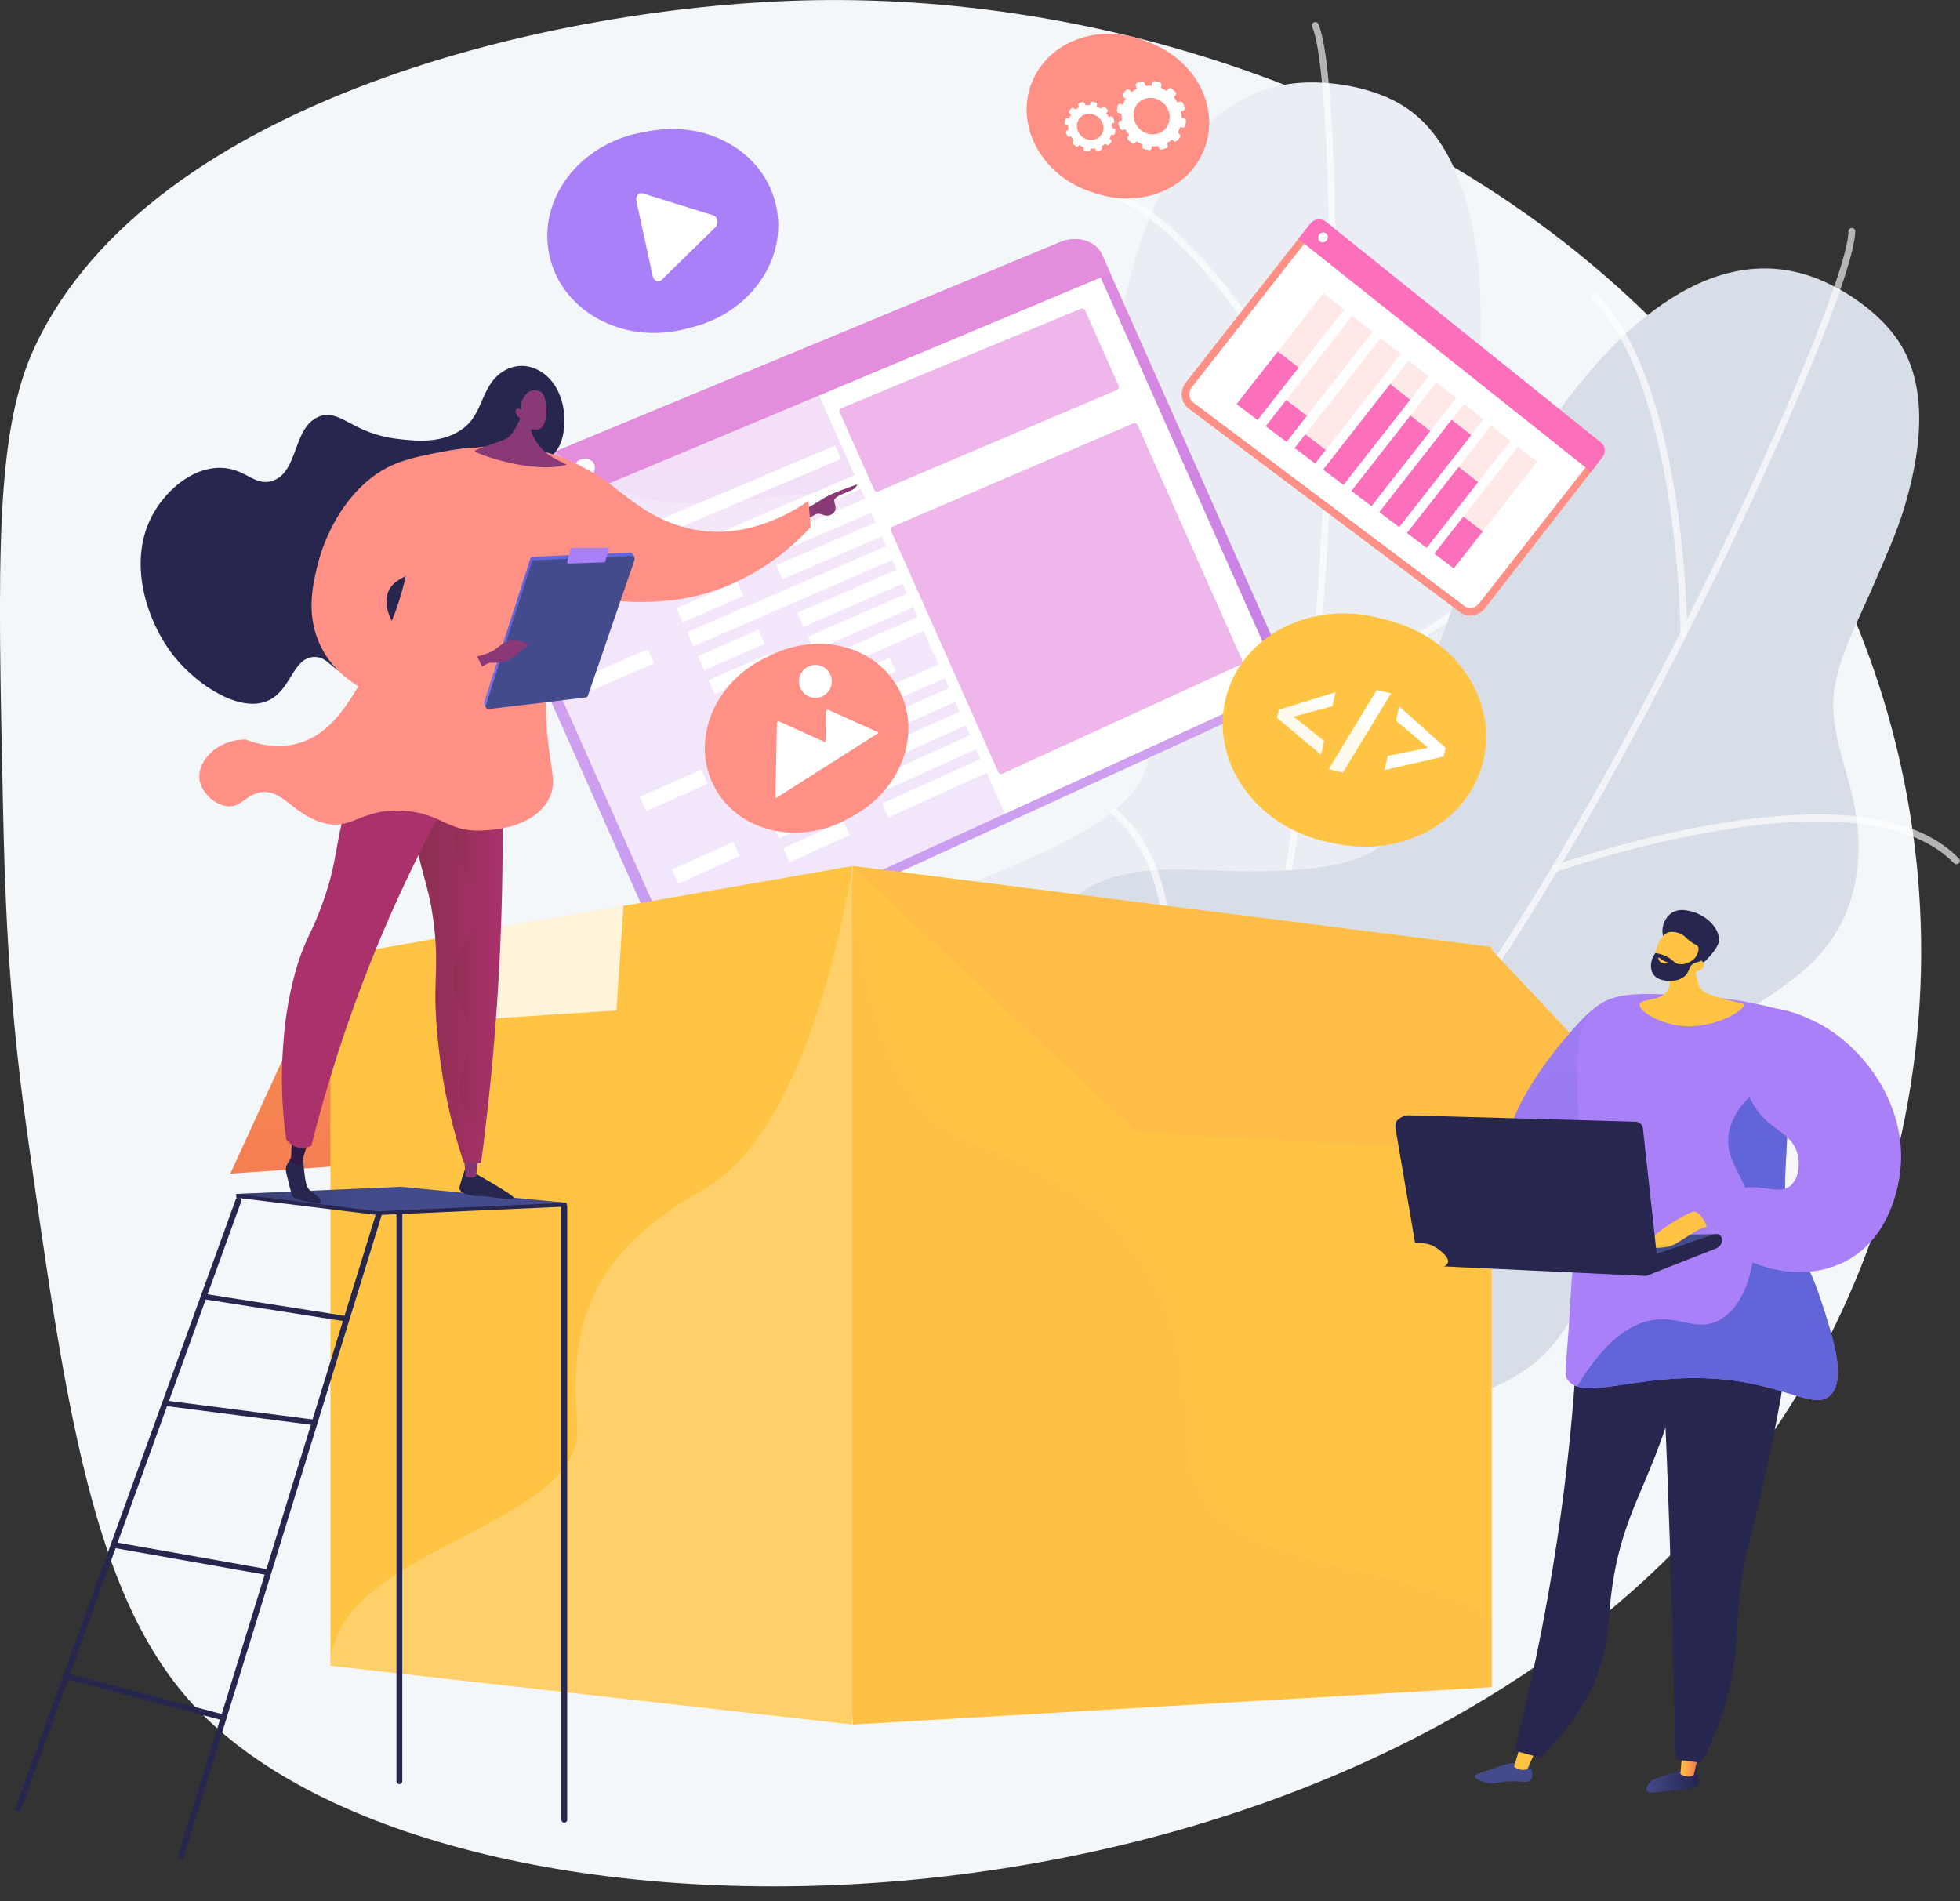 <svg width="100" height="97" viewBox="0 0 100 97" fill="none" xmlns="http://www.w3.org/2000/svg">
<rect x="0" y="0" width="100" height="97" fill="#333333" stroke="none"/>
<path d="M88.882 75.235C69.065 100.632 22.655 101.04 9.807 86.932C4.679 81.303 3.325 71.634 1.336 57.431C0.377 50.595 0.24 45.084 0.157 41.304C-0.124 28.442 -0.263 22.011 1.803 17.636C7.723 5.111 28.286 0.237 41.577 0.01C42.504 -0.006 43.44 0.001 44.385 0.029C59.948 0.492 77.51 6.983 88.34 20.853C89.472 22.3 90.517 23.813 91.471 25.384C101.357 41.672 99.693 61.381 88.882 75.235Z" fill="#F4F7FA"/>
<path d="M71.832 5.56C70.465 4.605 68.478 4.187 66.828 4.205C55.135 4.337 55.434 28.825 57.663 34.119C59.891 39.414 58.883 41.296 49.96 44.896C41.037 48.496 45.879 53.615 47.258 56.73C48.637 59.845 51.069 62.37 44.655 66.104C38.241 69.839 40.724 71.621 40.724 71.621C40.724 71.621 54.068 83.224 53.056 79.241C52.045 75.257 52.777 69.057 63.776 67.686C68.513 67.095 75.606 64.224 76.8 58.992C77.077 57.773 77.19 55.938 76.804 54.732C76.268 53.06 75.041 51.808 74.289 50.255C72.537 46.634 75.938 43.597 77.819 40.925C78.801 39.531 79.78 38.103 80.492 36.546C81.971 33.316 81.051 30.055 78.932 27.363C77.916 26.072 76.54 24.726 76.013 23.13C75.446 21.416 75.619 18.996 75.572 17.186C75.535 15.768 75.554 14.351 75.359 12.942C74.994 10.322 74.115 7.156 71.832 5.56Z" fill="#EAEDF3"/>
<g style="mix-blend-mode:soft-light" opacity="0.8">
<g style="mix-blend-mode:soft-light" opacity="0.8">
<path d="M40.335 78.781C40.296 78.797 40.252 78.797 40.212 78.783C40.173 78.768 40.139 78.74 40.119 78.702C40.099 78.665 40.093 78.621 40.103 78.58C40.113 78.539 40.138 78.502 40.172 78.478C40.222 78.447 45.18 75.289 50.592 70.314C55.579 65.731 61.983 58.625 64.17 50.796C65.996 44.258 67.276 33.592 67.681 21.534C68.045 10.721 67.592 2.784 66.943 1.357C66.929 1.316 66.931 1.271 66.948 1.232C66.965 1.192 66.996 1.16 67.036 1.143C67.075 1.125 67.119 1.122 67.16 1.135C67.201 1.148 67.236 1.176 67.257 1.214C68.016 2.883 68.353 11.814 68.026 21.546C67.62 33.63 66.335 44.326 64.502 50.889C62.293 58.798 55.843 65.959 50.821 70.573C45.387 75.567 40.407 78.737 40.357 78.769C40.35 78.774 40.343 78.778 40.335 78.781Z" fill="white"/>
</g>
<g style="mix-blend-mode:soft-light" opacity="0.8">
<path d="M67.832 23.613C67.746 23.652 67.653 23.634 67.614 23.548C67.561 23.434 62.269 12.108 56.464 9.931C56.443 9.923 56.424 9.912 56.407 9.897C56.391 9.882 56.378 9.863 56.368 9.843C56.359 9.823 56.354 9.801 56.354 9.779C56.353 9.756 56.357 9.734 56.365 9.713C56.382 9.671 56.415 9.637 56.456 9.618C56.498 9.6 56.546 9.598 56.588 9.615C62.526 11.842 67.708 22.93 67.926 23.402C67.966 23.489 67.92 23.573 67.834 23.613H67.832Z" fill="white"/>
</g>
<g style="mix-blend-mode:soft-light" opacity="0.8">
<path d="M66.83 37.335C66.793 37.351 66.752 37.353 66.714 37.342C66.675 37.331 66.642 37.306 66.619 37.273C66.596 37.24 66.586 37.2 66.59 37.16C66.593 37.12 66.61 37.082 66.638 37.054C66.668 37.025 69.644 34.139 73.399 31.615C78.475 28.203 82.484 27.038 85.315 28.15C85.353 28.17 85.382 28.203 85.397 28.243C85.412 28.284 85.412 28.328 85.397 28.368C85.381 28.408 85.351 28.441 85.313 28.46C85.274 28.479 85.23 28.483 85.189 28.472C78.677 25.912 66.995 37.187 66.878 37.301C66.864 37.315 66.848 37.327 66.83 37.335Z" fill="white"/>
</g>
<g style="mix-blend-mode:soft-light" opacity="0.8">
<path d="M55.208 66.171C55.183 66.182 55.156 66.187 55.129 66.186C55.102 66.184 55.075 66.177 55.051 66.163C55.028 66.15 55.008 66.131 54.993 66.108C54.978 66.085 54.968 66.059 54.965 66.032C54.96 65.982 54.461 60.977 52.981 55.781C51.624 51.018 49.144 45.117 45.037 44.047C44.997 44.032 44.963 44.002 44.944 43.964C44.924 43.926 44.919 43.882 44.929 43.84C44.94 43.799 44.966 43.762 45.002 43.739C45.038 43.715 45.081 43.706 45.124 43.712C48.548 44.604 51.304 48.634 53.313 55.691C54.802 60.916 55.304 65.948 55.309 65.998C55.312 66.034 55.303 66.07 55.285 66.1C55.267 66.131 55.24 66.156 55.208 66.171Z" fill="white"/>
</g>
<g style="mix-blend-mode:soft-light" opacity="0.8">
<path d="M61.648 57.489C61.61 57.504 61.568 57.506 61.529 57.494C61.49 57.482 61.457 57.457 61.435 57.423C61.413 57.388 61.404 57.347 61.409 57.307C61.414 57.267 61.433 57.229 61.462 57.201C61.983 56.746 74.252 46.05 79.42 46.551C79.463 46.56 79.5 46.584 79.525 46.618C79.551 46.653 79.563 46.696 79.558 46.739C79.554 46.782 79.534 46.822 79.502 46.85C79.47 46.879 79.429 46.895 79.386 46.895C74.364 46.409 61.814 57.351 61.688 57.461C61.676 57.472 61.662 57.481 61.648 57.489Z" fill="white"/>
</g>
</g>
<path d="M97.02 17.658C96.172 16.222 94.535 15.018 93.027 14.349C82.329 9.615 72.477 32.027 72.315 37.77C72.154 43.514 70.458 44.808 60.848 44.382C51.238 43.955 53.528 50.625 53.496 54.031C53.464 57.437 54.633 60.745 47.251 61.482C39.869 62.219 41.392 64.871 41.392 64.871C41.392 64.871 48.739 80.97 49.466 76.925C50.193 72.881 53.422 67.541 64 70.858C68.555 72.287 76.199 72.618 79.449 68.351C80.206 67.358 81.067 65.734 81.214 64.476C81.418 62.731 80.818 61.083 80.777 59.356C80.679 55.334 85.03 53.981 87.847 52.331C89.317 51.469 90.799 50.576 92.09 49.455C94.772 47.127 95.282 43.778 94.467 40.448C94.076 38.85 93.381 37.056 93.56 35.384C93.753 33.588 94.912 31.457 95.617 29.791C96.17 28.486 96.773 27.203 97.177 25.84C97.93 23.305 98.439 20.059 97.02 17.658Z" fill="#D8DEE8"/>
<g style="mix-blend-mode:soft-light" opacity="0.8">
<g style="mix-blend-mode:soft-light" opacity="0.8">
<path d="M38.077 71.227C38.034 71.225 37.995 71.207 37.965 71.177C37.934 71.147 37.916 71.108 37.913 71.065C37.911 71.023 37.923 70.981 37.949 70.948C37.975 70.914 38.012 70.891 38.053 70.883C38.111 70.875 43.93 70.059 50.913 67.779C57.346 65.678 66.113 61.868 71.341 55.65C75.706 50.458 81.282 41.282 86.636 30.475C91.438 20.785 94.308 13.372 94.308 11.805C94.308 11.758 94.326 11.714 94.358 11.682C94.391 11.649 94.435 11.631 94.481 11.631C94.527 11.631 94.571 11.649 94.603 11.682C94.636 11.714 94.654 11.758 94.654 11.805C94.654 13.639 91.269 21.907 86.947 30.629C81.58 41.459 75.989 50.66 71.606 55.873C66.325 62.154 57.495 65.994 51.015 68.11C44.004 70.399 38.16 71.218 38.102 71.226C38.093 71.227 38.085 71.227 38.077 71.227Z" fill="white"/>
</g>
<g style="mix-blend-mode:soft-light" opacity="0.8">
<path d="M85.915 32.458C85.893 32.459 85.871 32.455 85.85 32.448C85.829 32.44 85.81 32.428 85.794 32.413C85.778 32.397 85.765 32.379 85.756 32.359C85.747 32.338 85.742 32.316 85.742 32.294C85.742 32.168 85.608 19.656 81.225 15.264C81.209 15.249 81.196 15.23 81.187 15.209C81.178 15.188 81.174 15.165 81.174 15.143C81.174 15.12 81.178 15.098 81.187 15.077C81.196 15.056 81.209 15.037 81.225 15.021C81.257 14.989 81.301 14.972 81.346 14.972C81.391 14.972 81.435 14.989 81.467 15.021C85.951 19.513 86.082 31.77 86.086 32.289C86.086 32.312 86.081 32.334 86.073 32.355C86.064 32.375 86.051 32.394 86.035 32.409C86.019 32.425 86 32.437 85.98 32.445C85.959 32.453 85.937 32.457 85.914 32.456L85.915 32.458Z" fill="white"/>
</g>
<g style="mix-blend-mode:soft-light" opacity="0.8">
<path d="M79.329 44.502C79.289 44.501 79.251 44.486 79.22 44.46C79.19 44.433 79.17 44.397 79.163 44.358C79.156 44.318 79.163 44.278 79.183 44.243C79.202 44.208 79.234 44.181 79.271 44.166C79.31 44.152 83.211 42.761 87.675 42.023C93.705 41.025 97.836 41.628 99.952 43.815C99.979 43.849 99.993 43.892 99.99 43.935C99.987 43.978 99.969 44.019 99.938 44.049C99.906 44.079 99.865 44.096 99.822 44.098C99.779 44.099 99.737 44.084 99.704 44.056C94.835 39.023 79.541 44.436 79.386 44.492C79.368 44.498 79.349 44.502 79.329 44.502Z" fill="white"/>
</g>
<g style="mix-blend-mode:soft-light" opacity="0.8">
<path d="M56.828 65.923C56.8 65.923 56.773 65.916 56.749 65.904C56.724 65.891 56.703 65.873 56.688 65.85C56.672 65.828 56.661 65.802 56.657 65.775C56.653 65.748 56.656 65.72 56.664 65.694C56.681 65.647 58.294 60.884 59.096 55.541C59.831 50.643 60.015 44.241 56.719 41.563C56.688 41.533 56.67 41.492 56.667 41.449C56.665 41.406 56.679 41.364 56.706 41.33C56.733 41.297 56.772 41.275 56.814 41.268C56.857 41.262 56.9 41.271 56.936 41.295C59.684 43.528 60.526 48.34 59.437 55.597C58.631 60.97 57.007 65.758 56.99 65.806C56.979 65.84 56.957 65.87 56.928 65.891C56.898 65.912 56.864 65.923 56.828 65.923Z" fill="white"/>
</g>
<g style="mix-blend-mode:soft-light" opacity="0.8">
<path d="M66.278 60.694C66.238 60.693 66.199 60.677 66.168 60.65C66.138 60.623 66.118 60.586 66.112 60.545C66.106 60.505 66.115 60.464 66.136 60.429C66.157 60.394 66.19 60.368 66.229 60.355C66.89 60.157 82.48 55.517 86.977 58.116C87.013 58.141 87.037 58.178 87.047 58.221C87.056 58.264 87.049 58.308 87.028 58.346C87.006 58.383 86.971 58.411 86.929 58.424C86.888 58.437 86.843 58.434 86.803 58.416C82.435 55.89 66.487 60.639 66.327 60.686C66.311 60.691 66.295 60.694 66.278 60.694Z" fill="white"/>
</g>
</g>
<path d="M54.093 12.352L25.077 24.384C24.131 24.776 23.637 25.711 23.974 26.471L33.732 48.425C34.069 49.185 35.099 49.455 36.029 49.028L64.573 35.931C65.422 35.542 65.848 34.64 65.527 33.916L56.237 13.015C55.915 12.292 54.956 11.995 54.093 12.352Z" fill="url(#paint0_linear)"/>
<g style="mix-blend-mode:soft-light" opacity="0.74">
<path d="M55.736 13.224L65.033 34.143C65.252 34.636 64.963 35.249 64.384 35.515L51.271 41.52L35.82 48.596C35.187 48.886 34.474 48.708 34.245 48.19L24.497 26.254C24.267 25.738 24.616 25.096 25.259 24.83L54.272 12.775C54.76 12.573 55.294 12.677 55.586 12.999C55.648 13.066 55.698 13.142 55.736 13.224Z" fill="white"/>
</g>
<path d="M42.604 22.734L27.518 29.119L27.829 29.82L42.908 23.419L42.604 22.734Z" fill="white"/>
<path d="M54.239 17.81L54.538 18.483L56.196 17.779L55.897 17.108L54.239 17.81Z" fill="white"/>
<g style="mix-blend-mode:soft-light">
<g style="mix-blend-mode:soft-light">
<path d="M31.728 30.162L28.58 31.508L28.259 30.785L31.408 29.443L31.728 30.162Z" fill="white"/>
</g>
<g style="mix-blend-mode:soft-light">
<path d="M48.876 22.831L33.748 29.299L33.429 28.581L48.565 22.131L48.876 22.831Z" fill="white"/>
</g>
<g style="mix-blend-mode:soft-light">
<path d="M37.389 29.193L34.292 30.524L33.974 29.807L37.072 28.479L37.389 29.193Z" fill="white"/>
</g>
<g style="mix-blend-mode:soft-light">
<path d="M54.265 21.942L39.377 28.339L39.06 27.627L53.956 21.246L54.265 21.942Z" fill="white"/>
</g>
<g style="mix-blend-mode:soft-light">
<path d="M37.931 30.412L34.837 31.749L34.518 31.032L37.614 29.698L37.931 30.412Z" fill="white"/>
</g>
<g style="mix-blend-mode:soft-light">
<path d="M54.793 23.13L39.917 29.555L39.601 28.843L54.484 22.435L54.793 23.13Z" fill="white"/>
</g>
<g style="mix-blend-mode:soft-light">
<path d="M33.367 33.849L30.226 35.212L29.905 34.489L33.047 33.129L33.367 33.849Z" fill="white"/>
</g>
<g style="mix-blend-mode:soft-light">
<path d="M50.473 26.423L35.382 32.974L35.062 32.257L50.161 25.722L50.473 26.423Z" fill="white"/>
</g>
<g style="mix-blend-mode:soft-light">
<path d="M39.015 32.851L35.925 34.199L35.606 33.482L38.697 32.137L39.015 32.851Z" fill="white"/>
</g>
<g style="mix-blend-mode:soft-light">
<path d="M55.849 25.506L40.998 31.986L40.682 31.274L55.54 24.811L55.849 25.506Z" fill="white"/>
</g>
<g style="mix-blend-mode:soft-light">
<path d="M39.558 34.071L36.471 35.424L36.152 34.707L39.241 33.357L39.558 34.071Z" fill="white"/>
</g>
<g style="mix-blend-mode:soft-light">
<path d="M56.377 26.695L41.538 33.202L41.222 32.49L56.068 25.999L56.377 26.695Z" fill="white"/>
</g>
<g style="mix-blend-mode:soft-light">
<path d="M40.099 35.29L37.015 36.649L36.696 35.932L39.782 34.576L40.099 35.29Z" fill="white"/>
</g>
<g style="mix-blend-mode:soft-light">
<path d="M56.905 27.883L42.078 34.417L41.762 33.706L56.596 27.187L56.905 27.883Z" fill="white"/>
</g>
<g style="mix-blend-mode:soft-light">
<path d="M45.701 34.268L42.666 35.612L42.35 34.901L45.386 33.56L45.701 34.268Z" fill="white"/>
</g>
<g style="mix-blend-mode:soft-light">
<path d="M59.771 28.036L47.649 33.405L47.335 32.699L59.463 27.343L59.771 28.036Z" fill="white"/>
</g>
<g style="mix-blend-mode:soft-light">
<path d="M36.097 39.993L32.97 41.385L32.648 40.662L35.778 39.273L36.097 39.993Z" fill="white"/>
</g>
<g style="mix-blend-mode:soft-light">
<path d="M53.134 32.408L38.104 39.099L37.785 38.382L52.822 31.707L53.134 32.408Z" fill="white"/>
</g>
<g style="mix-blend-mode:soft-light">
<path d="M41.724 38.948L38.648 40.324L38.329 39.607L41.407 38.234L41.724 38.948Z" fill="white"/>
</g>
<g style="mix-blend-mode:soft-light">
<path d="M58.49 31.448L43.699 38.065L43.383 37.353L58.18 30.752L58.49 31.448Z" fill="white"/>
</g>
<g style="mix-blend-mode:soft-light">
<path d="M42.267 40.167L39.193 41.55L38.874 40.832L41.95 39.453L42.267 40.167Z" fill="white"/>
</g>
<g style="mix-blend-mode:soft-light">
<path d="M59.018 32.635L44.24 39.28L43.924 38.569L58.709 31.94L59.018 32.635Z" fill="white"/>
</g>
<g style="mix-blend-mode:soft-light">
<path d="M37.736 43.679L34.616 45.089L34.295 44.366L37.416 42.96L37.736 43.679Z" fill="white"/>
</g>
<g style="mix-blend-mode:soft-light">
<path d="M54.729 36L39.737 42.774L39.418 42.057L54.418 35.299L54.729 36Z" fill="white"/>
</g>
<g style="mix-blend-mode:soft-light">
<path d="M43.351 42.606L40.282 44L39.963 43.282L43.033 41.892L43.351 42.606Z" fill="white"/>
</g>
<g style="mix-blend-mode:soft-light">
<path d="M60.074 35.012L45.32 41.712L45.004 41L59.765 34.316L60.074 35.012Z" fill="white"/>
</g>
</g>
<path d="M55.736 13.224L65.033 34.143C65.252 34.636 64.964 35.249 64.385 35.514L51.274 41.519L41.398 19.298L55.592 12.996C55.652 13.064 55.701 13.141 55.736 13.224Z" fill="white"/>
<path d="M54.093 12.352L25.077 24.384C24.131 24.776 23.637 25.711 23.974 26.471L24.413 27.458L56.654 13.954L56.238 13.014C55.915 12.291 54.956 11.994 54.093 12.352Z" fill="url(#paint1_linear)"/>
<path d="M26.845 25.12C26.954 25.367 26.821 25.66 26.546 25.774C26.271 25.888 25.957 25.78 25.848 25.531C25.74 25.282 25.872 24.99 26.148 24.876C26.423 24.762 26.734 24.873 26.845 25.12Z" fill="white"/>
<path d="M28.585 24.4C28.695 24.647 28.563 24.939 28.289 25.052C28.016 25.165 27.705 25.057 27.596 24.809C27.487 24.561 27.619 24.269 27.893 24.157C28.167 24.044 28.475 24.153 28.585 24.4Z" fill="white"/>
<path d="M30.315 23.685C30.424 23.93 30.293 24.221 30.021 24.334C29.75 24.446 29.44 24.338 29.331 24.091C29.221 23.843 29.353 23.553 29.625 23.441C29.896 23.329 30.205 23.438 30.315 23.685Z" fill="white"/>
<g style="mix-blend-mode:soft-light" opacity="0.5">
<g style="mix-blend-mode:soft-light" opacity="0.5">
<path d="M46.574 25.998C41.475 23.58 36.245 27.35 30.731 24.683C29.852 24.259 29.044 23.703 28.333 23.034L25.077 24.384C24.131 24.776 23.637 25.711 23.974 26.471L33.732 48.426C34.069 49.186 35.099 49.455 36.029 49.028L63.499 36.425C62.516 35.962 55.635 35.626 52.331 32.079C49.317 28.841 49.667 27.465 46.574 25.998Z" fill="white"/>
</g>
</g>
<g opacity="0.8">
<path opacity="0.8" d="M44.815 25.07L56.983 19.9C57.003 19.891 57.022 19.879 57.037 19.863C57.053 19.847 57.065 19.828 57.073 19.807C57.081 19.786 57.086 19.764 57.085 19.741C57.084 19.719 57.08 19.697 57.07 19.677L55.365 15.841C55.347 15.8 55.313 15.768 55.272 15.752C55.231 15.735 55.185 15.736 55.144 15.753L42.933 20.825C42.913 20.833 42.894 20.845 42.879 20.861C42.864 20.877 42.852 20.896 42.843 20.916C42.835 20.937 42.831 20.959 42.832 20.981C42.833 21.003 42.838 21.025 42.847 21.046L44.596 24.983C44.614 25.023 44.647 25.055 44.688 25.071C44.729 25.087 44.774 25.087 44.815 25.07Z" fill="url(#paint2_linear)"/>
<path opacity="0.8" d="M57.817 21.604L45.543 26.87C45.523 26.878 45.505 26.891 45.49 26.906C45.475 26.922 45.463 26.941 45.455 26.961C45.44 27.002 45.441 27.048 45.459 27.089L50.925 39.388C50.944 39.429 50.978 39.462 51.02 39.478C51.041 39.486 51.063 39.49 51.085 39.49C51.108 39.489 51.13 39.484 51.15 39.475L63.295 33.914C63.335 33.896 63.366 33.863 63.381 33.822C63.397 33.781 63.395 33.736 63.377 33.696L58.042 21.692C58.024 21.65 57.99 21.618 57.948 21.601C57.906 21.585 57.858 21.586 57.817 21.604Z" fill="url(#paint3_linear)"/>
</g>
<path d="M16.813 48.836L11.752 59.886L19.364 59.353L16.813 48.836Z" fill="url(#paint4_linear)"/>
<path d="M76.103 48.32V86.088L43.594 87.992L43.524 87.993L41.413 66.513L43.519 44.19L43.595 44.195L76.103 48.32Z" fill="url(#paint5_linear)"/>
<path d="M43.472 44.19V87.993L16.861 84.997V48.836L22.281 47.885L31.834 46.22L43.472 44.19Z" fill="url(#paint6_linear)"/>
<path opacity="0.8" d="M31.811 46.22L31.451 51.557L22.468 52.145L22.254 47.885L31.811 46.22Z" fill="white"/>
<path d="M43.455 44.191L58.011 57.762L86.347 59.353L75.962 48.319L43.455 44.191Z" fill="url(#paint7_linear)"/>
<path style="mix-blend-mode:multiply" opacity="0.1" d="M76.104 82.533V86.088L43.473 87.992V44.195C43.473 44.469 43.737 56.204 49.565 58.307C55.459 60.435 60.532 63.812 60.532 73.228C60.533 80.772 70.926 79.12 76.104 82.533Z" fill="url(#paint8_linear)"/>
<g style="mix-blend-mode:soft-light" opacity="0.2">
<path d="M43.472 44.45V87.992L16.861 84.996V84.822C17.223 78.981 29.88 77.837 29.449 72.768C29.004 67.548 30.111 63.967 35.895 60.692C41.205 57.684 43.111 46.299 43.472 44.45Z" fill="white"/>
</g>
<path d="M77.216 58.42C76.445 57.595 78.579 54.495 79.722 53.138C80.72 51.952 81.746 50.732 83.006 50.886C84.112 51.022 85.191 52.191 85.253 53.311C85.427 56.325 78.312 59.593 77.216 58.42Z" fill="url(#paint9_linear)"/>
<path d="M86.475 90.267C86.62 90.385 86.648 90.68 86.664 90.873C86.672 90.959 86.675 91.002 86.666 91.033C86.597 91.255 86.166 91.278 85.492 91.347C84.426 91.456 84.109 91.54 84.026 91.382C83.948 91.233 84.137 90.99 84.158 90.962C84.272 90.818 84.412 90.765 84.684 90.676C85.187 90.51 85.526 90.419 85.629 90.392C86.272 90.22 86.379 90.189 86.475 90.267Z" fill="url(#paint10_linear)"/>
<path d="M85.841 89.292L85.734 90.508C85.764 90.566 86.126 90.742 86.412 90.591L86.686 89.396L85.841 89.292Z" fill="url(#paint11_linear)"/>
<path d="M78.025 90.112C78.199 90.304 78.239 90.659 78.088 90.833C77.936 91.007 77.715 90.876 77.082 90.895C76.403 90.915 76.225 91.076 75.765 90.948C75.578 90.897 75.249 90.772 75.255 90.638C75.26 90.544 75.428 90.496 75.987 90.308C76.782 90.041 76.779 90.026 76.948 89.998C77.371 89.927 77.795 89.856 78.025 90.112Z" fill="url(#paint12_linear)"/>
<path d="M77.591 89L77.25 90.135C77.276 90.196 77.622 90.399 77.919 90.271L78.426 89.169L77.591 89Z" fill="url(#paint13_linear)"/>
<path d="M80.618 64.129C80.563 68.401 80.252 72.665 79.685 76.899C79.125 81.087 78.316 85.239 77.263 89.331L78.567 89.682C79.67 88.652 81.061 87.03 81.732 84.738C82.148 83.314 82.01 82.584 82.275 80.834C82.695 78.048 83.548 76.589 84.429 74.342C85.22 72.323 86.156 69.36 86.658 65.4L80.618 64.129Z" fill="#26264F"/>
<path d="M84.542 63.766C84.808 68.619 85.025 73.562 85.193 78.595C85.317 82.37 85.41 86.097 85.47 89.777L86.802 89.942C87.411 88.807 87.877 87.6 88.189 86.35C88.663 84.445 88.554 83.314 88.762 81.339C88.995 79.125 89.334 78.642 89.934 75.851C91.153 70.182 91.762 67.347 90.403 65.584C89.963 65.01 88.58 63.574 84.542 63.766Z" fill="#26264F"/>
<path d="M91.013 51.567C89.567 51.159 88.082 50.91 86.582 50.825C83.92 50.675 82.589 50.599 81.646 51.234C79.468 52.701 81.154 56.087 80.262 64.481C80.135 65.679 80.106 66.887 80.014 68.088C79.861 70.078 79.826 70.186 79.965 70.388C80.832 71.652 84.065 69.745 88.804 70.499C91.455 70.921 92.658 71.893 93.384 71.192C94.231 70.374 93.504 68.175 92.879 66.283C92.161 64.11 91.717 64.082 91.31 62.446C90.883 60.736 91.141 59.855 91.208 57.158C91.252 55.292 91.187 53.425 91.013 51.567Z" fill="url(#paint14_linear)"/>
<path d="M84.569 67.323C85.807 67.226 86.611 67.927 87.68 67.381C89.146 66.631 89.617 64.298 89.524 62.647C89.382 60.138 87.952 59.477 88.199 57.855C88.332 56.979 88.957 55.814 91.201 54.625C91.23 55.626 91.225 56.479 91.208 57.157C91.142 59.854 90.884 60.735 91.31 62.445C91.718 64.081 92.161 64.109 92.879 66.282C93.504 68.175 94.232 70.373 93.385 71.191C92.656 71.892 91.455 70.92 88.804 70.498C84.721 69.849 81.757 71.173 80.46 70.743C82.026 68.15 83.448 67.412 84.569 67.323Z" fill="url(#paint15_linear)"/>
<path d="M89.324 51.739C90.209 51.01 91.988 51.835 92.463 52.056C95.115 53.284 97.495 56.596 96.906 60.095C96.817 60.62 96.407 63.075 94.332 64.264C92.46 65.338 89.932 65.061 87.907 63.541L87.077 62.803L86.26 61.918C86.902 61.382 87.641 60.974 88.436 60.717C89.783 60.281 90.764 61.064 91.388 60.468C91.82 60.059 91.82 59.335 91.714 58.896C91.499 58.011 90.721 57.763 90.072 57.135C88.546 55.661 88.265 52.611 89.324 51.739Z" fill="url(#paint16_linear)"/>
<path d="M76.771 63.135L87.482 62.975L84.633 64.352L76.743 63.835L76.771 63.135Z" fill="#444B8C"/>
<path d="M87.86 63.259C87.86 63.357 87.83 63.452 87.774 63.533C87.718 63.613 87.638 63.674 87.546 63.708L84.124 65.052L84.108 64.12L87.482 62.974C87.526 62.961 87.573 62.959 87.618 62.967C87.663 62.975 87.706 62.994 87.742 63.022C87.779 63.049 87.809 63.085 87.829 63.126C87.85 63.167 87.86 63.213 87.86 63.259Z" fill="#26264F"/>
<path d="M87.062 62.599C87.135 62.582 86.707 61.73 86.372 61.828C86.036 61.925 84.395 62.879 84.247 63.271L84.098 63.663C84.098 63.663 84.813 63.719 85.257 63.57C85.701 63.421 86.47 62.731 87.062 62.599Z" fill="url(#paint17_linear)"/>
<path d="M83.823 57.582L84.578 64.469C84.604 64.707 84.272 65.06 84.034 65.05L72.958 64.37C72.869 64.366 72.785 64.332 72.719 64.273C72.653 64.214 72.608 64.135 72.593 64.047L71.203 57.395C71.161 57.152 71.596 56.903 71.841 56.909L83.448 57.236C83.541 57.239 83.631 57.275 83.7 57.339C83.769 57.402 83.812 57.489 83.823 57.582Z" fill="#26264F"/>
<path d="M83.57 57.783L84.325 64.67C84.331 64.726 84.325 64.783 84.307 64.836C84.289 64.889 84.26 64.938 84.222 64.979C84.183 65.02 84.137 65.052 84.085 65.073C84.033 65.094 83.977 65.104 83.921 65.101L72.705 64.57C72.616 64.565 72.532 64.531 72.466 64.472C72.4 64.414 72.355 64.334 72.34 64.247L71.196 57.564C71.186 57.508 71.189 57.449 71.205 57.394C71.22 57.338 71.248 57.287 71.285 57.244C71.323 57.2 71.37 57.166 71.422 57.142C71.475 57.119 71.532 57.108 71.59 57.109L83.196 57.436C83.289 57.439 83.379 57.476 83.447 57.539C83.516 57.603 83.559 57.69 83.57 57.783Z" fill="#26264F"/>
<g style="mix-blend-mode:multiply" opacity="0.3">
<path d="M76.984 62.956C77.964 62.539 77.618 61.747 78.774 60.759C80.3 59.455 81.855 60.02 82.399 59.01C82.569 58.695 82.65 58.205 82.355 57.412L83.195 57.435C83.289 57.438 83.379 57.475 83.448 57.539C83.517 57.602 83.56 57.689 83.57 57.783L84.325 64.67C84.332 64.726 84.326 64.783 84.308 64.836C84.29 64.889 84.261 64.938 84.222 64.979C84.184 65.02 84.137 65.052 84.085 65.073C84.033 65.095 83.977 65.104 83.921 65.102L72.705 64.57C72.617 64.566 72.532 64.531 72.466 64.473C72.4 64.414 72.356 64.334 72.341 64.247L72.183 63.325C72.564 63.11 72.976 62.955 73.404 62.866C75.048 62.532 75.857 63.434 76.984 62.956Z" fill="#26264F"/>
</g>
<path d="M71.883 63.544C71.878 63.53 71.877 63.515 71.879 63.5C71.881 63.486 71.886 63.471 71.895 63.459C71.903 63.447 71.914 63.436 71.927 63.429C71.941 63.422 71.955 63.417 71.97 63.417C72.233 63.403 72.841 63.398 73.177 63.604C73.614 63.872 74.178 64.361 73.703 64.607L73.259 64.838C73.239 64.848 73.216 64.851 73.194 64.847C73.036 64.812 72.373 64.664 72.3 64.628C72.234 64.594 71.981 63.842 71.883 63.544Z" fill="url(#paint18_linear)"/>
<path d="M86.385 47.911C86.378 48.531 86.433 49.15 86.549 49.758C86.645 50.251 86.714 50.378 86.801 50.481C86.933 50.636 87.134 50.766 88.265 51.047C88.88 51.2 88.958 51.196 88.973 51.256C89.039 51.554 87.361 52.572 85.627 52.326C84.566 52.176 83.6 51.57 83.66 51.251C83.719 50.933 84.779 51.102 85.095 50.522C85.315 50.118 85.069 49.546 84.778 49.071C85.059 48.544 86.102 48.441 86.385 47.911Z" fill="url(#paint19_linear)"/>
<path d="M84.857 47.773C84.733 47.374 84.913 46.821 85.308 46.571C85.648 46.357 86.031 46.445 86.26 46.498C86.925 46.652 87.637 47.206 87.708 47.895C87.75 48.303 87.133 48.901 87.031 49.011C86.914 49.136 86.781 49.145 86.635 49.219C86.432 49.321 86.112 49.484 85.588 49.761C85.605 49.599 85.608 49.436 85.597 49.274C85.583 49.064 85.542 48.856 85.475 48.656C85.286 48.13 84.975 48.15 84.857 47.773Z" fill="#26264F"/>
<path d="M86.25 49.606C86.25 49.606 85.585 50.147 84.768 49.794C84.037 49.479 84.526 47.758 85.129 47.571C85.331 47.509 85.668 47.573 85.902 47.739C86.04 47.837 86.069 47.919 86.298 48.075C86.509 48.218 86.584 48.216 86.633 48.3C86.694 48.404 86.694 48.609 86.373 49.049C86.567 48.955 86.759 48.96 86.859 49.061C86.892 49.098 86.915 49.144 86.924 49.194C86.962 49.423 86.698 49.606 86.25 49.606Z" fill="url(#paint20_linear)"/>
<path d="M86.703 48.211C86.657 48.226 86.719 48.4 86.66 48.593C86.544 48.97 86.012 49.281 85.616 49.184C85.382 49.126 85.369 48.967 85.01 48.795C84.834 48.711 84.647 48.656 84.455 48.632C84.193 48.997 84.16 49.441 84.364 49.726C84.584 50.033 85.001 50.043 85.175 50.047C85.291 50.05 85.664 50.06 85.948 49.815C86.244 49.559 86.134 49.303 86.419 49.161C86.564 49.09 86.719 49.092 86.928 48.928C86.974 48.893 87.016 48.854 87.055 48.813C86.934 48.538 86.767 48.191 86.703 48.211Z" fill="#26264F"/>
<path d="M84.672 48.879C84.672 48.879 84.803 49.021 85.088 49.105C85.094 49.106 85.099 49.108 85.104 49.112C85.109 49.116 85.112 49.12 85.115 49.126C85.111 49.155 84.89 49.21 84.742 49.105C84.637 49.03 84.584 48.886 84.61 48.864C84.621 48.854 84.647 48.865 84.672 48.879Z" fill="url(#paint21_linear)"/>
<path d="M62.518 35.716C63.275 32.451 66.873 30.599 70.428 31.548C72.453 32.089 74.014 33.423 74.807 35.041C74.812 35.051 74.816 35.061 74.821 35.071C74.835 35.099 74.848 35.128 74.861 35.156C74.885 35.208 74.909 35.261 74.93 35.313C74.944 35.344 74.956 35.375 74.969 35.406C74.99 35.458 75.011 35.51 75.031 35.562C75.042 35.593 75.053 35.623 75.065 35.653C75.087 35.713 75.107 35.774 75.126 35.835C75.133 35.857 75.141 35.879 75.148 35.901C75.173 35.983 75.196 36.066 75.217 36.15C75.223 36.172 75.228 36.194 75.233 36.216C75.248 36.278 75.263 36.341 75.276 36.404C75.282 36.435 75.288 36.466 75.294 36.496C75.304 36.552 75.314 36.607 75.323 36.663C75.328 36.695 75.333 36.728 75.337 36.76C75.345 36.817 75.352 36.874 75.358 36.931C75.361 36.961 75.365 36.99 75.368 37.02C75.374 37.092 75.379 37.164 75.382 37.236C75.382 37.251 75.385 37.266 75.385 37.281C75.389 37.367 75.39 37.454 75.389 37.541C75.389 37.567 75.389 37.593 75.387 37.618C75.387 37.681 75.384 37.743 75.38 37.805C75.379 37.837 75.376 37.869 75.374 37.901C75.369 37.958 75.364 38.016 75.358 38.074C75.354 38.107 75.351 38.139 75.347 38.171C75.339 38.232 75.33 38.292 75.32 38.353C75.316 38.381 75.311 38.409 75.306 38.437C75.291 38.525 75.272 38.613 75.253 38.701C74.767 40.797 73.072 42.351 70.942 42.9C70.747 42.95 70.547 42.992 70.344 43.025C70.243 43.042 70.141 43.056 70.037 43.068C69.285 43.155 68.524 43.122 67.781 42.971C67.675 42.949 67.57 42.926 67.466 42.901C67.431 42.892 67.397 42.883 67.362 42.873C67.293 42.855 67.224 42.838 67.157 42.817C67.116 42.805 67.075 42.791 67.034 42.778C66.974 42.76 66.914 42.74 66.855 42.72C66.811 42.705 66.768 42.689 66.725 42.674C66.669 42.653 66.614 42.633 66.558 42.611C66.514 42.594 66.471 42.576 66.427 42.558C66.374 42.536 66.322 42.514 66.269 42.491C66.226 42.471 66.182 42.451 66.139 42.431C66.088 42.408 66.038 42.384 65.987 42.358C65.944 42.337 65.902 42.315 65.859 42.293C65.81 42.268 65.761 42.241 65.713 42.214C65.671 42.191 65.629 42.168 65.588 42.145C65.573 42.136 65.558 42.128 65.542 42.119C63.246 40.762 61.935 38.234 62.518 35.716Z" fill="url(#paint22_linear)"/>
<path d="M75.686 38.78C74.931 42.038 71.348 43.896 67.808 42.963C64.4 42.064 62.3 38.894 63.005 35.853C63.71 32.811 66.992 30.883 70.448 31.569C74.039 32.282 76.442 35.522 75.686 38.78Z" fill="url(#paint23_linear)"/>
<path d="M67.397 38.515L65.153 36.626L65.25 36.209L68.136 35.325L67.972 36.036L65.993 36.568L67.561 37.808L67.397 38.515Z" fill="white"/>
<path d="M70.976 35.377L68.514 39.422L67.789 39.246L70.236 35.216L70.976 35.377Z" fill="white"/>
<path d="M70.804 38.571L72.861 38.155L71.222 36.769L71.39 36.045L73.756 38.164L73.655 38.602L70.639 39.292L70.804 38.571Z" fill="white"/>
<g style="mix-blend-mode:multiply" opacity="0.3">
<path style="mix-blend-mode:multiply" opacity="0.3" d="M69.686 41.905C69.308 40.019 70.456 38.625 69.665 37.288C68.871 35.945 67.287 36.659 66.065 35.447C65.598 34.984 65.144 34.2 65.006 32.769C64.019 33.535 63.296 34.594 63.005 35.851C62.3 38.893 64.4 42.063 67.808 42.961C68.582 43.167 69.384 43.241 70.182 43.181C69.945 42.787 69.778 42.356 69.686 41.905Z" fill="url(#paint24_linear)"/>
</g>
<path d="M28.031 13.035C27.407 10.165 29.562 7.348 32.731 6.764C34.535 6.431 36.271 6.901 37.504 7.883L37.526 7.902C37.548 7.919 37.569 7.936 37.59 7.954C37.628 7.986 37.666 8.019 37.704 8.051C37.727 8.071 37.749 8.091 37.77 8.11C37.806 8.144 37.842 8.177 37.877 8.212C37.897 8.231 37.918 8.25 37.937 8.27C37.977 8.31 38.016 8.351 38.054 8.392C38.068 8.406 38.082 8.421 38.096 8.436C38.147 8.491 38.196 8.548 38.244 8.606C38.257 8.621 38.269 8.637 38.282 8.653C38.316 8.697 38.351 8.741 38.386 8.785C38.402 8.807 38.418 8.83 38.435 8.852C38.464 8.892 38.492 8.932 38.52 8.973C38.536 8.996 38.552 9.02 38.568 9.044C38.595 9.086 38.622 9.129 38.648 9.172C38.662 9.194 38.676 9.217 38.689 9.239C38.721 9.293 38.752 9.348 38.781 9.404C38.788 9.416 38.794 9.427 38.8 9.439C38.836 9.506 38.869 9.574 38.901 9.643C38.911 9.664 38.919 9.685 38.929 9.705C38.951 9.755 38.972 9.805 38.993 9.856C39.004 9.881 39.014 9.907 39.024 9.934C39.042 9.98 39.059 10.028 39.076 10.076C39.085 10.103 39.094 10.13 39.103 10.157C39.12 10.208 39.135 10.259 39.15 10.311C39.157 10.335 39.164 10.358 39.171 10.383C39.191 10.458 39.21 10.534 39.227 10.612C39.628 12.453 38.868 14.321 37.388 15.555C37.252 15.668 37.109 15.776 36.961 15.879C36.887 15.93 36.812 15.98 36.735 16.028C36.172 16.38 35.557 16.64 34.913 16.799C34.821 16.822 34.728 16.843 34.636 16.861C34.604 16.867 34.574 16.872 34.542 16.878C34.481 16.89 34.42 16.901 34.359 16.911C34.322 16.917 34.285 16.921 34.248 16.926C34.193 16.934 34.138 16.942 34.084 16.948C34.044 16.952 34.004 16.956 33.964 16.96C33.912 16.965 33.86 16.969 33.809 16.973C33.767 16.976 33.726 16.978 33.685 16.98C33.635 16.982 33.585 16.984 33.535 16.986C33.493 16.986 33.451 16.986 33.409 16.988C33.36 16.988 33.311 16.988 33.262 16.988C33.22 16.988 33.178 16.986 33.136 16.984C33.087 16.982 33.039 16.98 32.99 16.976C32.949 16.974 32.907 16.971 32.866 16.968L32.819 16.965C30.495 16.754 28.512 15.247 28.031 13.035Z" fill="url(#paint25_linear)"/>
<path d="M39.6 10.51C40.222 13.373 38.081 16.19 34.931 16.781C31.897 17.351 29.048 15.631 28.468 12.96C27.887 10.289 29.762 7.53 32.755 6.773C35.863 5.987 38.978 7.648 39.6 10.51Z" fill="url(#paint26_linear)"/>
<g style="mix-blend-mode:multiply" opacity="0.2">
<path style="mix-blend-mode:multiply" opacity="0.2" d="M36.021 15.239C35.016 13.888 35.402 12.354 34.276 11.591C33.149 10.829 32.158 11.987 30.739 11.487C30.196 11.296 29.544 10.846 28.899 9.766C28.404 10.743 28.229 11.853 28.469 12.957C29.049 15.629 31.898 17.349 34.931 16.778C35.621 16.65 36.283 16.407 36.893 16.06C36.557 15.838 36.263 15.56 36.021 15.239Z" fill="url(#paint27_linear)"/>
</g>
<path d="M32.469 10.26L33.301 14.088C33.354 14.333 33.595 14.441 33.752 14.289L36.514 11.58C36.687 11.411 36.609 11.055 36.384 10.985L32.788 9.866C32.587 9.803 32.415 10.014 32.469 10.26Z" fill="white"/>
<path d="M28.788 93.003C28.828 93.003 28.866 92.988 28.893 92.96C28.921 92.932 28.937 92.894 28.937 92.854V61.569C28.938 61.548 28.935 61.528 28.928 61.509C28.921 61.49 28.91 61.473 28.896 61.459C28.882 61.444 28.866 61.432 28.847 61.424C28.828 61.416 28.808 61.412 28.788 61.412C28.768 61.412 28.748 61.416 28.73 61.424C28.711 61.432 28.695 61.444 28.681 61.459C28.667 61.473 28.656 61.49 28.649 61.509C28.642 61.528 28.639 61.548 28.64 61.569V92.856C28.64 92.895 28.656 92.932 28.684 92.96C28.712 92.988 28.749 93.003 28.788 93.003Z" fill="#26264F"/>
<path d="M20.376 91.038C20.416 91.038 20.453 91.022 20.481 90.994C20.509 90.966 20.525 90.928 20.525 90.889V60.78C20.526 60.76 20.523 60.739 20.516 60.721C20.509 60.702 20.498 60.684 20.484 60.67C20.47 60.655 20.453 60.644 20.435 60.636C20.416 60.628 20.396 60.623 20.376 60.623C20.356 60.623 20.336 60.628 20.318 60.636C20.299 60.644 20.282 60.655 20.269 60.67C20.255 60.684 20.244 60.702 20.237 60.721C20.23 60.739 20.227 60.76 20.228 60.78V90.889C20.228 90.928 20.243 90.966 20.271 90.994C20.299 91.022 20.337 91.038 20.376 91.038Z" fill="#26264F"/>
<path d="M0.926 92.439C0.957 92.439 0.986 92.429 1.011 92.412C1.036 92.394 1.054 92.369 1.065 92.341L12.31 61.295C12.322 61.258 12.32 61.218 12.303 61.183C12.286 61.148 12.256 61.121 12.22 61.108C12.184 61.095 12.143 61.096 12.108 61.112C12.073 61.128 12.045 61.157 12.031 61.193L0.785 92.239C0.777 92.261 0.775 92.286 0.778 92.309C0.781 92.333 0.79 92.356 0.804 92.376C0.817 92.395 0.836 92.411 0.857 92.422C0.878 92.433 0.902 92.439 0.926 92.439Z" fill="#26264F"/>
<path d="M9.228 94.871C9.26 94.871 9.291 94.861 9.316 94.842C9.342 94.823 9.361 94.797 9.37 94.766L19.463 62.034C19.473 61.997 19.468 61.958 19.45 61.924C19.431 61.891 19.4 61.865 19.363 61.854C19.327 61.843 19.287 61.846 19.253 61.863C19.219 61.88 19.192 61.91 19.179 61.946L9.086 94.678C9.08 94.701 9.078 94.724 9.082 94.747C9.086 94.77 9.095 94.792 9.109 94.81C9.123 94.829 9.141 94.844 9.162 94.855C9.182 94.865 9.205 94.871 9.228 94.871Z" fill="#26264F"/>
<path d="M20.468 60.748L28.907 61.374V61.564L19.262 61.998L12.054 61.113V60.922L20.468 60.748Z" fill="#26264F"/>
<path d="M20.468 60.558L28.907 61.374L19.262 61.807L12.054 60.922L20.468 60.558Z" fill="url(#paint28_linear)"/>
<path d="M11.412 87.788C11.448 87.788 11.483 87.775 11.51 87.751C11.537 87.727 11.555 87.694 11.559 87.658C11.564 87.622 11.555 87.586 11.535 87.556C11.515 87.526 11.484 87.504 11.449 87.495L3.414 85.383C3.395 85.378 3.376 85.377 3.356 85.379C3.337 85.382 3.318 85.388 3.301 85.398C3.284 85.408 3.27 85.421 3.258 85.437C3.246 85.452 3.237 85.47 3.232 85.489C3.227 85.508 3.226 85.528 3.229 85.547C3.232 85.567 3.238 85.585 3.248 85.602C3.258 85.619 3.271 85.634 3.286 85.646C3.302 85.657 3.32 85.666 3.339 85.671L11.374 87.784C11.386 87.787 11.399 87.788 11.412 87.788Z" fill="#26264F"/>
<path d="M13.688 80.379C13.725 80.379 13.761 80.365 13.788 80.339C13.816 80.314 13.832 80.28 13.836 80.243C13.839 80.206 13.828 80.169 13.806 80.139C13.783 80.11 13.751 80.09 13.714 80.083L5.828 78.683C5.789 78.676 5.749 78.684 5.717 78.707C5.685 78.73 5.663 78.764 5.656 78.803C5.649 78.842 5.658 78.882 5.68 78.915C5.703 78.947 5.737 78.969 5.776 78.976L13.662 80.375C13.671 80.377 13.679 80.378 13.688 80.379Z" fill="#26264F"/>
<path d="M16.054 72.72C16.049 72.721 16.043 72.721 16.037 72.72L8.404 71.735C8.371 71.727 8.342 71.707 8.322 71.679C8.303 71.65 8.295 71.616 8.299 71.582C8.303 71.548 8.32 71.517 8.346 71.495C8.372 71.472 8.405 71.46 8.439 71.461L16.071 72.445C16.105 72.452 16.134 72.47 16.155 72.496C16.175 72.523 16.186 72.557 16.184 72.59C16.182 72.624 16.167 72.656 16.143 72.68C16.12 72.704 16.088 72.718 16.054 72.72Z" fill="#26264F"/>
<path d="M17.571 67.413C17.563 67.414 17.556 67.414 17.549 67.413L10.372 66.288C10.353 66.287 10.334 66.282 10.316 66.274C10.299 66.265 10.284 66.252 10.271 66.237C10.259 66.222 10.25 66.205 10.245 66.186C10.24 66.167 10.239 66.147 10.242 66.128C10.245 66.109 10.252 66.091 10.262 66.074C10.273 66.058 10.287 66.044 10.303 66.033C10.319 66.023 10.338 66.016 10.357 66.013C10.376 66.009 10.396 66.01 10.415 66.015L17.592 67.141C17.623 67.149 17.651 67.168 17.67 67.194C17.689 67.221 17.698 67.253 17.695 67.286C17.692 67.318 17.679 67.349 17.656 67.372C17.633 67.395 17.603 67.41 17.571 67.413Z" fill="#26264F"/>
<path d="M24.207 59.852C24.207 59.852 26.197 60.964 26.223 61.129C26.25 61.295 24.92 61.025 24.373 61.025C23.826 61.025 23.384 60.83 23.443 60.573C23.502 60.317 23.718 59.67 23.718 59.67L24.207 59.852Z" fill="url(#paint29_linear)"/>
<path d="M24.41 59.008L24.287 60.032C24.287 60.032 23.965 60.161 23.75 60.009L23.657 58.886L24.41 59.008Z" fill="url(#paint30_linear)"/>
<path d="M14.888 58.986L14.65 59.412C14.584 59.533 14.564 59.674 14.596 59.809C14.678 60.162 14.844 60.851 14.915 61.03C15.013 61.273 16.327 61.42 16.327 61.42C16.327 61.42 16.445 61.235 16.172 61.012C15.899 60.789 15.723 60.754 15.627 60.424C15.531 60.095 15.467 59.164 15.467 59.164L14.888 58.986Z" fill="url(#paint31_linear)"/>
<path d="M15.871 57.909C15.785 57.986 15.363 59.421 15.363 59.421C15.363 59.421 15.227 59.617 14.967 59.328C14.707 59.039 14.849 59.199 14.849 59.199L14.898 57.787L15.871 57.909Z" fill="url(#paint32_linear)"/>
<path d="M25.568 38.386C25.675 41.441 25.679 44.76 25.522 48.306C25.346 52.299 24.99 55.99 24.543 59.335C24.377 59.341 24.202 59.342 24.02 59.335C23.896 59.331 23.777 59.325 23.661 59.316C23.365 58.43 23.114 57.531 22.909 56.62C22.675 55.578 22.5 54.525 22.384 53.464C21.993 50.003 22.451 49.701 22.134 47.137C21.852 44.866 21.453 44.777 20.984 41.552C20.475 38.053 20.854 37.529 21.038 37.339C21.822 36.534 23.664 37.083 25.568 38.386Z" fill="url(#paint33_linear)"/>
<path style="mix-blend-mode:multiply" opacity="0.3" d="M21.038 37.341C21.786 36.571 23.497 37.037 25.305 38.212C23.224 40.729 22.999 42.361 23.248 43.42C23.53 44.618 24.386 44.963 24.383 46.272C24.379 47.881 23.083 48.307 23.111 50.009C23.129 51.135 23.7 51.123 23.833 52.513C23.992 54.158 23.248 54.725 23.489 55.942C23.593 56.466 23.889 57.15 24.731 57.855C24.671 58.355 24.608 58.85 24.543 59.335C24.377 59.341 24.202 59.342 24.02 59.335C23.896 59.331 23.777 59.325 23.662 59.316C23.366 58.431 23.114 57.531 22.909 56.62C22.676 55.579 22.5 54.525 22.384 53.464C21.993 50.004 22.451 49.702 22.134 47.138C21.853 44.866 21.453 44.778 20.984 41.553C20.475 38.055 20.853 37.53 21.038 37.341Z" fill="url(#paint34_linear)"/>
<path d="M24.28 38.335C22.153 41.825 20.331 45.491 18.831 49.294C17.651 52.283 16.667 55.347 15.884 58.465C15.7 58.561 15.49 58.598 15.284 58.569C14.898 58.512 14.666 58.235 14.606 58.158C14.374 56.545 14.322 54.911 14.45 53.287C14.511 52.511 14.62 51.22 15.062 49.625C15.556 47.839 15.896 47.739 16.541 45.849C17.21 43.888 17.048 43.399 17.689 40.944C18.073 39.48 18.552 38.042 19.122 36.64L24.28 38.335Z" fill="url(#paint35_linear)"/>
<path d="M27.637 18.987C26.84 18.459 25.894 18.605 25.253 19.297C24.57 20.036 24.528 21.138 23.713 21.795C22.625 22.674 21.207 22.505 20.247 22.39C17.937 22.112 17.335 20.815 16.26 21.263C14.911 21.825 15.25 24.114 13.879 24.541C12.962 24.826 12.538 23.889 11.253 23.871C9.742 23.85 8.349 25.116 7.694 26.444C6.496 28.869 7.564 31.902 8.971 33.6C10.128 34.993 12.293 36.424 13.727 35.726C14.86 35.174 14.941 33.584 16 33.523C16.753 33.479 16.943 34.27 17.891 34.502C19.448 34.884 20.938 33.24 21.345 32.792C22.503 31.515 22.156 30.922 23.503 28.563C24.036 27.631 24.802 26.288 26.13 24.97C27.629 23.481 28.397 23.459 28.691 22.339C28.949 21.354 28.755 20.099 28.053 19.341C27.929 19.207 27.789 19.088 27.637 18.987Z" fill="url(#paint36_linear)"/>
<path d="M41.232 25.895C41.232 25.895 41.735 25.617 42.076 25.393C42.417 25.17 43.73 24.715 43.73 24.715C43.73 24.715 43.73 24.888 43.432 25.02C43.135 25.151 42.546 25.343 42.562 25.55C42.578 25.757 42.77 26.025 42.436 26.242C42.103 26.458 41.872 26.092 41.587 26.258C41.302 26.424 41.001 26.61 41.001 26.61L41.232 25.895Z" fill="url(#paint37_linear)"/>
<path d="M41.245 25.563C41.285 26.005 41.324 26.447 41.363 26.889C40.63 27.692 39.794 28.395 38.877 28.978C38.382 29.291 36.882 30.188 34.898 30.537C32.199 31.012 27.888 30.601 27.541 28.557C27.232 26.733 29.459 24.395 30.003 23.988C31.072 24.514 31.954 25.472 33.128 26.149C33.513 26.371 34.519 26.938 35.882 27.095C38.404 27.384 40.503 26.076 41.245 25.563Z" fill="url(#paint38_linear)"/>
<path d="M31.274 25.365C31.161 25.931 29.405 25.628 29.043 26.654C28.848 27.205 29.261 27.555 29.278 28.491C29.298 29.539 28.799 30.134 28.417 30.958C27.857 32.165 27.855 33.348 27.851 35.715C27.845 39.084 28.588 39.761 27.955 40.847C27.129 42.26 25.146 42.35 24.609 42.375C22.776 42.459 22.558 41.483 20.568 41.368C18.296 41.235 17.973 42.472 16.348 41.944C14.863 41.462 14.364 40.18 13.208 40.446C12.485 40.611 12.294 41.201 11.613 41.138C10.932 41.074 10.22 40.393 10.172 39.696C10.112 38.827 11.057 37.737 12.539 37.736C13.129 37.967 14.104 38.235 15.19 37.937C16.969 37.449 17.895 35.754 18.922 33.873C19.633 32.571 20.94 30.178 20.955 27.04C20.962 25.746 20.744 25.368 21.059 24.676C22.081 22.43 26.048 22.765 26.384 22.798C29.083 23.056 31.409 24.682 31.274 25.365Z" fill="url(#paint39_linear)"/>
<path d="M32.159 28.192L27.177 28.41C27.149 28.412 27.123 28.422 27.101 28.44C27.08 28.458 27.064 28.482 27.056 28.509L24.71 35.802C24.675 35.906 24.782 36.168 24.88 36.156L29.806 35.406C29.831 35.401 29.855 35.39 29.875 35.374C29.894 35.357 29.909 35.335 29.916 35.31L32.358 28.501C32.394 28.402 32.256 28.188 32.159 28.192Z" fill="url(#paint40_linear)"/>
<path d="M32.238 28.37L27.256 28.588C27.229 28.59 27.202 28.601 27.18 28.619C27.159 28.637 27.143 28.661 27.135 28.687L24.789 35.98C24.754 36.085 24.831 36.193 24.93 36.181L29.884 35.584C29.91 35.58 29.934 35.569 29.953 35.552C29.973 35.536 29.988 35.514 29.995 35.489L32.369 28.576C32.403 28.474 32.333 28.366 32.238 28.37Z" fill="url(#paint41_linear)"/>
<path d="M30.876 28.642L31.068 28.06C31.073 28.049 31.075 28.036 31.073 28.024C31.072 28.012 31.068 28 31.062 27.989C31.055 27.979 31.046 27.97 31.036 27.963C31.025 27.957 31.013 27.953 31.001 27.952H29.188C29.172 27.952 29.156 27.958 29.143 27.968C29.131 27.978 29.122 27.992 29.118 28.008L28.936 28.651C28.932 28.662 28.931 28.674 28.932 28.686C28.934 28.698 28.938 28.71 28.945 28.72C28.952 28.73 28.96 28.739 28.971 28.745C28.981 28.751 28.993 28.754 29.005 28.755L30.808 28.693C30.823 28.693 30.838 28.688 30.85 28.678C30.863 28.669 30.872 28.656 30.876 28.642Z" fill="url(#paint42_linear)"/>
<path style="mix-blend-mode:multiply" opacity="0.3" d="M27.809 34.416C28.133 33.24 27.601 32.475 28.144 31.561C28.913 30.27 30.564 30.816 31.078 29.774C31.216 29.493 31.282 29.074 31.096 28.419L32.238 28.369C32.335 28.365 32.404 28.474 32.369 28.573L29.996 35.486C29.988 35.511 29.973 35.533 29.954 35.55C29.934 35.567 29.91 35.578 29.885 35.582L26.873 35.945C27.41 35.423 27.678 34.894 27.809 34.416Z" fill="url(#paint43_linear)"/>
<path d="M24.171 33.542C24.171 33.542 24.924 33.374 25.214 33.17C25.504 32.965 25.812 32.636 26.24 32.654C26.668 32.672 27.099 32.916 26.901 32.972C26.704 33.028 26.334 33.467 26.052 33.64C25.77 33.813 25.125 33.829 25.005 33.819C24.885 33.81 24.411 34.129 24.411 34.129L24.171 33.542Z" fill="url(#paint44_linear)"/>
<path style="mix-blend-mode:multiply" opacity="0.3" d="M28.172 39.393C27.836 39.752 25.067 37.705 24.479 37.951C24.814 36.759 22.9 35.885 22.973 34.102C23.034 32.617 24.412 32.037 24.131 31.075C23.872 30.184 22.627 30.471 22.124 29.432C21.598 28.346 22.609 27.317 22.394 26.059C22.306 25.541 22.005 24.953 21.229 24.365C21.163 24.464 21.105 24.567 21.055 24.675C20.741 25.367 20.959 25.745 20.951 27.039C20.936 30.177 19.629 32.57 18.918 33.872C17.89 35.754 16.965 37.45 15.186 37.936C14.101 38.234 13.124 37.966 12.535 37.734C11.053 37.734 10.108 38.828 10.168 39.695C10.216 40.392 10.924 41.072 11.609 41.136C12.294 41.201 12.482 40.611 13.204 40.444C14.36 40.179 14.86 41.461 16.344 41.943C17.969 42.471 18.292 41.234 20.564 41.367C22.554 41.483 22.772 42.459 24.605 42.374C25.141 42.349 27.125 42.26 27.951 40.846C28.233 40.371 28.246 39.973 28.172 39.393Z" fill="url(#paint45_linear)"/>
<path d="M24.19 33.193L24.883 34.577C24.526 34.773 20.708 36.796 17.941 34.793C17.599 34.545 16.689 33.887 16.199 32.597C15.659 31.177 15.962 29.856 16.159 28.998C16.644 26.874 18.022 24.646 19.973 23.752C20.718 23.41 21.604 23.237 22.437 23.074C23.143 22.935 24.253 22.767 24.277 22.887C24.288 22.945 24.03 23.02 23.851 23.134C22.751 23.831 24.148 26.712 22.855 28.091C21.616 29.414 20.009 29.195 19.749 30.394C19.629 30.95 19.878 31.453 19.989 31.676C20.613 32.921 22.281 33.478 24.19 33.193Z" fill="url(#paint46_linear)"/>
<path d="M26.781 20.724C26.781 20.724 26.333 22.183 25.776 22.412C25.218 22.64 24.334 22.9 24.224 23.003C24.113 23.105 27.191 24.223 28.916 23.708C28.424 23.467 28.292 23.39 28.292 23.39C28.072 23.267 27.868 23.116 27.686 22.941C27.53 22.786 27.285 22.497 27.1 22.017L27.262 21.189L26.781 20.724Z" fill="url(#paint47_linear)"/>
<path d="M26.58 21.362C26.58 21.362 26.84 22.009 27.456 21.91C28.008 21.821 27.98 20.266 27.605 20.001C27.48 19.912 27.226 19.879 27.038 19.956C26.906 20.01 26.511 20.373 26.599 20.901C26.478 20.829 26.357 20.84 26.315 20.906C26.261 20.988 26.349 21.138 26.367 21.172C26.416 21.256 26.491 21.323 26.58 21.362Z" fill="url(#paint48_linear)"/>
<path d="M75.007 31.415C74.826 31.416 74.649 31.358 74.504 31.25L60.644 20.846C60.549 20.774 60.469 20.685 60.41 20.582C60.35 20.479 60.312 20.365 60.297 20.247C60.282 20.118 60.291 19.987 60.327 19.861C60.362 19.736 60.422 19.618 60.502 19.516L66.693 11.612L81.64 23.48L75.766 31.034C75.676 31.151 75.561 31.246 75.43 31.312C75.298 31.378 75.153 31.414 75.006 31.416L75.007 31.415Z" fill="url(#paint49_linear)"/>
<path d="M66.758 12.162L60.809 19.757C60.611 20.009 60.642 20.358 60.878 20.534L74.737 30.938C74.949 31.097 75.272 31.033 75.46 30.794L81.095 23.599L66.758 12.162Z" fill="white"/>
<path d="M81.701 22.593L67.64 11.305C67.401 11.113 67.046 11.162 66.849 11.414L66.239 12.193L81.175 24.074L81.752 23.337C81.94 23.099 81.917 22.765 81.701 22.593Z" fill="url(#paint50_linear)"/>
<path d="M67.683 12.263C67.596 12.374 67.44 12.399 67.34 12.318C67.24 12.236 67.226 12.079 67.314 11.967C67.402 11.855 67.557 11.831 67.657 11.912C67.758 11.994 67.77 12.15 67.683 12.263Z" fill="white"/>
<path style="mix-blend-mode:multiply" opacity="0.2" d="M64.162 21.431L63.091 20.622L67.526 14.959L68.58 15.791L64.162 21.431Z" fill="url(#paint51_linear)"/>
<path d="M64.162 21.431L63.091 20.622L65.197 17.933L66.26 18.754L64.162 21.431Z" fill="url(#paint52_linear)"/>
<path style="mix-blend-mode:multiply" opacity="0.2" d="M65.638 22.548L64.578 21.747L68.989 16.115L70.032 16.938L65.638 22.548Z" fill="url(#paint53_linear)"/>
<path d="M65.638 22.548L64.578 21.747L65.625 20.41L66.681 21.216L65.638 22.548Z" fill="url(#paint54_linear)"/>
<path style="mix-blend-mode:multiply" opacity="0.2" d="M67.099 23.652L66.051 22.86L70.439 17.258L71.47 18.072L67.099 23.652Z" fill="url(#paint55_linear)"/>
<path d="M67.099 23.652L66.051 22.86L66.598 22.161L67.643 22.957L67.099 23.652Z" fill="url(#paint56_linear)"/>
<path style="mix-blend-mode:multiply" opacity="0.2" d="M68.544 24.745L67.507 23.961L71.871 18.389L72.891 19.195L68.544 24.745Z" fill="url(#paint57_linear)"/>
<path d="M68.544 24.745L67.507 23.961L70.926 19.596L71.949 20.397L68.544 24.745Z" fill="url(#paint58_linear)"/>
<path style="mix-blend-mode:multiply" opacity="0.2" d="M69.973 25.826L68.947 25.05L73.288 19.509L74.298 20.305L69.973 25.826Z" fill="url(#paint59_linear)"/>
<path d="M69.973 25.826L68.947 25.05L71.961 21.202L72.976 21.993L69.973 25.826Z" fill="url(#paint60_linear)"/>
<path style="mix-blend-mode:multiply" opacity="0.2" d="M71.387 26.896L70.372 26.128L74.69 20.616L75.689 21.404L71.387 26.896Z" fill="url(#paint61_linear)"/>
<path d="M71.387 26.896L70.372 26.128L74.062 21.417L75.064 22.203L71.387 26.896Z" fill="url(#paint62_linear)"/>
<path style="mix-blend-mode:multiply" opacity="0.2" d="M72.788 27.955L71.783 27.195L76.079 21.711L77.067 22.491L72.788 27.955Z" fill="url(#paint63_linear)"/>
<path d="M72.788 27.955L71.783 27.195L74.422 23.826L75.416 24.599L72.788 27.955Z" fill="url(#paint64_linear)"/>
<path style="mix-blend-mode:multiply" opacity="0.2" d="M74.173 29.003L73.179 28.25L77.452 22.795L78.43 23.568L74.173 29.003Z" fill="url(#paint65_linear)"/>
<path d="M74.173 29.003L73.179 28.25L74.662 26.356L75.651 27.116L74.173 29.003Z" fill="url(#paint66_linear)"/>
<path d="M36.44 40.139C35.217 37.802 36.414 34.846 39.021 33.584C40.506 32.864 42.121 32.856 43.425 33.413L43.449 33.424C43.471 33.434 43.494 33.444 43.516 33.454C43.557 33.473 43.597 33.492 43.638 33.511L43.707 33.546C43.746 33.566 43.785 33.587 43.824 33.608C43.846 33.62 43.868 33.632 43.89 33.644C43.934 33.669 43.977 33.695 44.02 33.721C44.036 33.731 44.051 33.74 44.067 33.75C44.124 33.786 44.181 33.823 44.236 33.862C44.251 33.873 44.266 33.883 44.28 33.894C44.321 33.923 44.362 33.953 44.402 33.984C44.422 33.999 44.441 34.014 44.46 34.03C44.495 34.057 44.529 34.086 44.564 34.114L44.622 34.165C44.656 34.194 44.69 34.225 44.722 34.256C44.74 34.272 44.757 34.288 44.774 34.305C44.815 34.344 44.854 34.384 44.893 34.426C44.901 34.434 44.91 34.442 44.918 34.451C44.964 34.501 45.01 34.552 45.054 34.604C45.067 34.619 45.079 34.635 45.092 34.651C45.123 34.689 45.154 34.727 45.184 34.766C45.199 34.786 45.213 34.806 45.228 34.826C45.255 34.863 45.282 34.9 45.307 34.938C45.322 34.959 45.336 34.98 45.35 35.001C45.377 35.041 45.402 35.082 45.427 35.123C45.439 35.142 45.451 35.161 45.462 35.18C45.497 35.241 45.531 35.303 45.566 35.366C46.351 36.866 46.137 38.666 45.148 40.088C45.057 40.218 44.96 40.346 44.856 40.47C44.804 40.532 44.75 40.593 44.695 40.653C44.291 41.093 43.82 41.465 43.3 41.756C43.225 41.798 43.15 41.838 43.075 41.876C43.05 41.889 43.024 41.901 42.999 41.913C42.948 41.938 42.898 41.962 42.848 41.985C42.817 41.999 42.786 42.012 42.755 42.026C42.709 42.045 42.664 42.065 42.618 42.083C42.583 42.097 42.551 42.109 42.517 42.122C42.473 42.139 42.43 42.157 42.386 42.171C42.351 42.183 42.316 42.195 42.282 42.206C42.239 42.22 42.196 42.234 42.153 42.246C42.117 42.257 42.08 42.268 42.044 42.278C42.002 42.29 41.959 42.302 41.916 42.313C41.88 42.322 41.843 42.331 41.806 42.34C41.764 42.35 41.721 42.359 41.679 42.368C41.642 42.376 41.605 42.383 41.569 42.39L41.528 42.399C39.461 42.774 37.383 41.941 36.44 40.139Z" fill="url(#paint67_linear)"/>
<path d="M45.864 35.19C47.084 37.522 45.898 40.474 43.309 41.739C40.816 42.957 37.939 42.147 36.8 39.97C35.661 37.794 36.629 34.956 39.043 33.586C41.55 32.163 44.644 32.858 45.864 35.19Z" fill="url(#paint68_linear)"/>
<g style="mix-blend-mode:multiply" opacity="0.3">
<path style="mix-blend-mode:multiply" opacity="0.3" d="M43.888 40.141C42.696 39.211 42.665 37.789 41.508 37.399C40.351 37.008 39.768 38.247 38.418 38.154C37.902 38.12 37.23 37.885 36.414 37.102C36.218 38.067 36.33 39.071 36.801 39.97C37.94 42.147 40.817 42.958 43.31 41.739C43.877 41.463 44.393 41.094 44.838 40.648C44.495 40.535 44.174 40.363 43.888 40.141Z" fill="url(#paint69_linear)"/>
</g>
<path d="M44.767 37.349L42.259 36.219C42.246 36.214 42.233 36.211 42.219 36.212C42.206 36.213 42.193 36.217 42.181 36.225C42.17 36.232 42.16 36.242 42.153 36.254C42.147 36.266 42.143 36.279 42.143 36.293L42.114 37.877L39.752 36.812C39.74 36.806 39.726 36.804 39.713 36.805C39.699 36.806 39.686 36.81 39.675 36.817C39.663 36.825 39.654 36.835 39.647 36.846C39.64 36.858 39.637 36.872 39.636 36.885L39.567 40.652C39.564 40.662 39.565 40.673 39.57 40.682C39.575 40.692 39.584 40.699 39.594 40.702C39.621 40.717 39.639 40.693 39.664 40.677L42.059 39.155L43.289 38.374L44.745 37.448C44.771 37.432 44.8 37.426 44.798 37.396C44.8 37.386 44.797 37.375 44.791 37.367C44.786 37.358 44.777 37.352 44.767 37.349Z" fill="white"/>
<path d="M42.05 35.479C42.441 35.231 42.556 34.713 42.309 34.321C42.061 33.93 41.544 33.813 41.153 34.062C40.762 34.31 40.646 34.828 40.894 35.22C41.142 35.611 41.659 35.727 42.05 35.479Z" fill="white"/>
<path d="M52.597 4.332C53.385 2.13 56.027 1.138 58.413 2.083C59.773 2.622 60.747 3.672 61.166 4.857C61.169 4.865 61.171 4.872 61.174 4.88C61.181 4.9 61.188 4.921 61.194 4.942C61.207 4.98 61.219 5.017 61.229 5.056C61.236 5.079 61.242 5.101 61.249 5.123C61.259 5.161 61.269 5.199 61.278 5.237C61.284 5.259 61.289 5.28 61.294 5.302C61.304 5.346 61.313 5.389 61.322 5.434C61.325 5.45 61.329 5.465 61.332 5.481C61.343 5.54 61.352 5.6 61.36 5.659C61.362 5.675 61.364 5.691 61.366 5.707C61.371 5.751 61.376 5.796 61.38 5.84C61.382 5.862 61.384 5.884 61.385 5.906C61.388 5.945 61.39 5.984 61.392 6.023C61.392 6.047 61.392 6.07 61.394 6.093C61.394 6.133 61.394 6.173 61.394 6.213C61.394 6.234 61.394 6.255 61.394 6.276C61.394 6.326 61.39 6.376 61.387 6.426C61.387 6.437 61.387 6.447 61.387 6.458C61.382 6.518 61.376 6.578 61.369 6.639C61.367 6.656 61.364 6.673 61.361 6.692C61.355 6.735 61.349 6.778 61.342 6.821C61.338 6.843 61.334 6.864 61.329 6.886C61.321 6.926 61.313 6.965 61.304 7.004C61.299 7.027 61.294 7.049 61.288 7.071C61.278 7.112 61.267 7.153 61.254 7.194C61.248 7.214 61.243 7.233 61.237 7.252C61.219 7.312 61.2 7.371 61.179 7.43C60.674 8.844 59.374 9.784 57.855 9.991C57.716 10.011 57.574 10.023 57.43 10.03C57.358 10.033 57.286 10.035 57.214 10.035C56.686 10.035 56.161 9.95 55.659 9.786C55.587 9.762 55.516 9.738 55.446 9.711C55.422 9.702 55.399 9.692 55.377 9.683C55.33 9.665 55.284 9.648 55.238 9.628C55.21 9.616 55.183 9.603 55.156 9.591C55.115 9.573 55.075 9.556 55.036 9.536C55.007 9.522 54.978 9.508 54.95 9.493C54.913 9.475 54.876 9.456 54.839 9.437C54.81 9.421 54.781 9.405 54.753 9.389C54.718 9.37 54.683 9.35 54.649 9.33C54.62 9.313 54.592 9.295 54.563 9.278C54.53 9.257 54.497 9.236 54.464 9.215C54.436 9.197 54.408 9.178 54.38 9.159C54.348 9.137 54.317 9.115 54.285 9.093C54.254 9.07 54.231 9.054 54.205 9.034L54.175 9.013C52.696 7.886 51.991 6.03 52.597 4.332Z" fill="url(#paint70_linear)"/>
<path d="M61.476 7.519C60.691 9.715 58.058 10.714 55.68 9.78C53.392 8.882 52.192 6.515 52.925 4.465C53.657 2.416 56.086 1.344 58.426 2.099C60.857 2.883 62.261 5.322 61.476 7.519Z" fill="url(#paint71_linear)"/>
<g style="mix-blend-mode:multiply" opacity="0.3">
<path style="mix-blend-mode:multiply" opacity="0.3" d="M57.067 9.2C56.957 7.862 57.864 6.989 57.423 5.998C56.982 5.008 55.827 5.371 55.077 4.433C54.791 4.074 54.54 3.495 54.559 2.492C53.814 2.944 53.228 3.619 52.925 4.466C52.192 6.515 53.391 8.882 55.68 9.781C56.2 9.985 56.75 10.102 57.307 10.125C57.175 9.832 57.094 9.519 57.067 9.2Z" fill="url(#paint72_linear)"/>
</g>
<path d="M60.408 6.037L60.282 6.009C60.282 5.901 60.27 5.793 60.247 5.687L60.371 5.647C60.386 5.642 60.4 5.634 60.412 5.623C60.423 5.613 60.432 5.6 60.439 5.586C60.446 5.571 60.449 5.556 60.449 5.54C60.45 5.524 60.447 5.509 60.441 5.494L60.361 5.273C60.35 5.242 60.328 5.217 60.299 5.202C60.27 5.186 60.236 5.183 60.205 5.192L60.074 5.233C60.021 5.138 59.958 5.048 59.888 4.965L59.979 4.858C59.999 4.832 60.008 4.8 60.005 4.767C60.002 4.735 59.986 4.705 59.961 4.684L59.784 4.525C59.772 4.513 59.759 4.505 59.744 4.499C59.729 4.493 59.713 4.491 59.697 4.491C59.681 4.492 59.665 4.495 59.651 4.502C59.636 4.509 59.623 4.518 59.613 4.53L59.519 4.64C59.429 4.581 59.333 4.531 59.233 4.491L59.256 4.343C59.261 4.309 59.253 4.276 59.234 4.248C59.215 4.22 59.187 4.201 59.154 4.193L58.926 4.139C58.91 4.135 58.894 4.134 58.879 4.137C58.863 4.139 58.848 4.145 58.835 4.154C58.821 4.163 58.81 4.174 58.801 4.188C58.793 4.201 58.787 4.216 58.785 4.232L58.762 4.38C58.657 4.372 58.551 4.375 58.447 4.389L58.393 4.244C58.382 4.212 58.359 4.186 58.33 4.17C58.3 4.155 58.265 4.151 58.233 4.16L58.015 4.229C58 4.235 57.986 4.243 57.974 4.254C57.963 4.264 57.953 4.278 57.947 4.292C57.94 4.307 57.937 4.323 57.937 4.339C57.937 4.355 57.94 4.371 57.946 4.385L57.999 4.527C57.906 4.574 57.819 4.63 57.738 4.695L57.626 4.596C57.614 4.585 57.6 4.576 57.584 4.57C57.569 4.564 57.553 4.562 57.537 4.562C57.52 4.563 57.504 4.566 57.489 4.573C57.474 4.58 57.461 4.59 57.45 4.602L57.303 4.775C57.282 4.802 57.273 4.835 57.277 4.868C57.28 4.901 57.297 4.932 57.322 4.953L57.43 5.047C57.374 5.137 57.328 5.234 57.294 5.335L57.163 5.305C57.147 5.301 57.131 5.3 57.115 5.303C57.099 5.306 57.084 5.311 57.071 5.32C57.057 5.329 57.046 5.341 57.037 5.354C57.028 5.368 57.023 5.383 57.02 5.399L56.986 5.628C56.981 5.662 56.989 5.695 57.009 5.723C57.028 5.751 57.057 5.77 57.09 5.778L57.214 5.805C57.212 5.918 57.223 6.029 57.246 6.139L57.134 6.174C57.119 6.179 57.105 6.187 57.093 6.198C57.081 6.209 57.072 6.222 57.066 6.237C57.059 6.251 57.056 6.267 57.056 6.283C57.055 6.299 57.059 6.315 57.065 6.33L57.151 6.552C57.162 6.584 57.185 6.609 57.215 6.624C57.245 6.639 57.28 6.643 57.312 6.633L57.416 6.599C57.472 6.7 57.538 6.796 57.613 6.884L57.544 6.965C57.523 6.991 57.514 7.023 57.518 7.056C57.521 7.088 57.537 7.118 57.563 7.139L57.744 7.295C57.756 7.306 57.77 7.314 57.785 7.32C57.8 7.325 57.816 7.328 57.832 7.327C57.849 7.326 57.864 7.322 57.879 7.315C57.894 7.308 57.907 7.299 57.917 7.287L57.983 7.21C58.08 7.272 58.184 7.325 58.292 7.366L58.276 7.466C58.272 7.499 58.28 7.532 58.299 7.559C58.318 7.586 58.346 7.605 58.379 7.612L58.606 7.66C58.621 7.664 58.637 7.664 58.653 7.661C58.668 7.659 58.683 7.653 58.696 7.644C58.709 7.635 58.72 7.624 58.728 7.611C58.737 7.597 58.742 7.583 58.745 7.567L58.761 7.467C58.872 7.473 58.984 7.468 59.094 7.45L59.131 7.548C59.142 7.579 59.165 7.604 59.194 7.619C59.223 7.633 59.257 7.636 59.288 7.627L59.501 7.558C59.515 7.553 59.529 7.544 59.541 7.534C59.552 7.523 59.562 7.511 59.568 7.496C59.575 7.482 59.578 7.466 59.578 7.451C59.579 7.435 59.576 7.419 59.57 7.405L59.532 7.302C59.627 7.252 59.716 7.191 59.797 7.12L59.882 7.195C59.894 7.206 59.907 7.214 59.922 7.219C59.937 7.225 59.953 7.227 59.968 7.227C59.984 7.226 59.999 7.222 60.014 7.215C60.028 7.208 60.041 7.199 60.051 7.187L60.194 7.018C60.214 6.993 60.223 6.961 60.22 6.929C60.217 6.897 60.201 6.867 60.177 6.847L60.087 6.767C60.14 6.675 60.183 6.577 60.215 6.475L60.334 6.502C60.349 6.506 60.365 6.506 60.381 6.504C60.396 6.501 60.411 6.495 60.424 6.486C60.437 6.478 60.448 6.466 60.456 6.453C60.465 6.44 60.47 6.425 60.473 6.41L60.508 6.186C60.513 6.153 60.505 6.12 60.487 6.092C60.469 6.064 60.441 6.045 60.408 6.037ZM58.617 6.835C58.112 6.724 57.764 6.227 57.842 5.723C57.92 5.219 58.397 4.904 58.903 5.021C59.41 5.138 59.747 5.635 59.666 6.132C59.585 6.629 59.118 6.945 58.617 6.835H58.617Z" fill="white"/>
<path d="M56.834 6.552L56.741 6.531C56.739 6.453 56.73 6.375 56.712 6.299L56.803 6.27C56.813 6.267 56.823 6.261 56.832 6.254C56.84 6.246 56.847 6.237 56.852 6.226C56.857 6.216 56.859 6.205 56.859 6.193C56.859 6.182 56.857 6.171 56.853 6.16L56.792 6.001C56.783 5.979 56.767 5.96 56.746 5.95C56.724 5.939 56.7 5.936 56.677 5.943L56.581 5.973C56.541 5.905 56.495 5.84 56.442 5.781L56.508 5.704C56.523 5.685 56.529 5.661 56.527 5.638C56.524 5.614 56.512 5.593 56.494 5.578L56.362 5.464C56.354 5.456 56.344 5.45 56.333 5.446C56.322 5.442 56.31 5.44 56.298 5.44C56.287 5.441 56.275 5.444 56.265 5.448C56.254 5.453 56.245 5.46 56.237 5.469L56.169 5.548C56.102 5.506 56.032 5.471 55.958 5.443L55.974 5.337C55.977 5.313 55.971 5.289 55.957 5.269C55.943 5.249 55.922 5.235 55.898 5.23L55.731 5.192C55.72 5.189 55.708 5.189 55.697 5.191C55.685 5.192 55.674 5.197 55.665 5.203C55.655 5.209 55.647 5.218 55.641 5.227C55.634 5.237 55.63 5.248 55.629 5.259L55.613 5.366C55.536 5.36 55.459 5.363 55.383 5.373L55.342 5.269C55.333 5.246 55.316 5.228 55.295 5.217C55.273 5.206 55.248 5.203 55.225 5.21L55.066 5.259C55.055 5.262 55.045 5.268 55.036 5.276C55.028 5.284 55.021 5.293 55.016 5.304C55.011 5.314 55.009 5.326 55.009 5.337C55.009 5.349 55.011 5.36 55.016 5.371L55.056 5.472C54.988 5.506 54.925 5.546 54.866 5.593L54.784 5.524C54.766 5.508 54.743 5.499 54.719 5.5C54.695 5.501 54.672 5.511 54.656 5.529L54.55 5.652C54.543 5.662 54.538 5.672 54.534 5.684C54.531 5.695 54.53 5.707 54.532 5.719C54.533 5.731 54.537 5.742 54.543 5.753C54.548 5.763 54.556 5.772 54.566 5.779L54.644 5.846C54.604 5.912 54.572 5.982 54.547 6.055L54.451 6.034C54.44 6.031 54.428 6.03 54.416 6.032C54.405 6.034 54.394 6.038 54.384 6.044C54.374 6.051 54.366 6.059 54.359 6.069C54.353 6.079 54.349 6.09 54.347 6.102L54.323 6.266C54.32 6.29 54.327 6.315 54.341 6.334C54.355 6.354 54.376 6.368 54.4 6.373L54.491 6.392C54.49 6.473 54.499 6.553 54.516 6.631L54.435 6.657C54.424 6.661 54.414 6.666 54.405 6.674C54.397 6.682 54.39 6.691 54.385 6.702C54.38 6.712 54.378 6.724 54.378 6.735C54.377 6.747 54.38 6.758 54.385 6.769L54.448 6.929C54.457 6.951 54.474 6.97 54.496 6.981C54.518 6.991 54.543 6.994 54.567 6.987L54.644 6.962C54.685 7.036 54.734 7.104 54.789 7.168L54.74 7.226C54.733 7.235 54.728 7.246 54.724 7.257C54.721 7.268 54.72 7.28 54.722 7.292C54.723 7.303 54.727 7.314 54.733 7.325C54.739 7.335 54.746 7.344 54.755 7.351L54.889 7.463C54.907 7.479 54.93 7.487 54.954 7.486C54.977 7.485 55 7.474 55.016 7.457L55.063 7.401C55.135 7.446 55.211 7.484 55.291 7.513L55.28 7.586C55.278 7.61 55.284 7.634 55.298 7.653C55.312 7.672 55.333 7.686 55.356 7.69L55.523 7.725C55.534 7.728 55.546 7.728 55.557 7.726C55.568 7.724 55.579 7.72 55.589 7.714C55.598 7.707 55.606 7.699 55.613 7.689C55.619 7.68 55.623 7.669 55.625 7.658L55.636 7.585C55.717 7.59 55.798 7.586 55.878 7.573L55.906 7.642C55.915 7.665 55.932 7.683 55.953 7.693C55.975 7.704 55.999 7.706 56.022 7.699L56.178 7.649C56.188 7.645 56.199 7.639 56.207 7.632C56.215 7.624 56.222 7.615 56.227 7.605C56.232 7.594 56.234 7.583 56.234 7.572C56.234 7.56 56.232 7.549 56.228 7.538L56.199 7.464C56.268 7.428 56.333 7.384 56.392 7.333L56.456 7.387C56.473 7.403 56.496 7.411 56.519 7.41C56.542 7.409 56.564 7.398 56.58 7.381L56.684 7.259C56.691 7.25 56.697 7.24 56.7 7.229C56.703 7.217 56.704 7.206 56.703 7.194C56.701 7.183 56.698 7.172 56.692 7.161C56.686 7.151 56.679 7.142 56.67 7.135L56.603 7.078C56.642 7.012 56.672 6.941 56.695 6.867L56.783 6.886C56.794 6.889 56.805 6.89 56.816 6.888C56.828 6.886 56.838 6.881 56.848 6.875C56.857 6.869 56.865 6.861 56.871 6.851C56.877 6.842 56.882 6.831 56.883 6.82L56.908 6.658C56.912 6.634 56.906 6.61 56.892 6.59C56.878 6.57 56.857 6.556 56.834 6.552ZM55.525 7.129C55.154 7.05 54.896 6.693 54.95 6.332C55.004 5.97 55.349 5.741 55.721 5.825C56.092 5.909 56.345 6.264 56.29 6.624C56.235 6.984 55.893 7.207 55.525 7.129Z" fill="white"/>
<defs>
<linearGradient id="paint0_linear" x1="45.769" y1="7.368" x2="42.843" y2="72.556" gradientUnits="userSpaceOnUse">
<stop stop-color="#E38DDD"/>
<stop offset="1" stop-color="#9571F6"/>
</linearGradient>
<linearGradient id="paint1_linear" x1="-19856" y1="2593.25" x2="-18665.3" y2="12829.3" gradientUnits="userSpaceOnUse">
<stop stop-color="#E38DDD"/>
<stop offset="1" stop-color="#9571F6"/>
</linearGradient>
<linearGradient id="paint2_linear" x1="-3941.17" y1="4928.5" x2="-3758.16" y2="8999" gradientUnits="userSpaceOnUse">
<stop stop-color="#E38DDD"/>
<stop offset="1" stop-color="#9571F6"/>
</linearGradient>
<linearGradient id="paint3_linear" x1="-5129.89" y1="12836" x2="-3789.46" y2="32429.1" gradientUnits="userSpaceOnUse">
<stop stop-color="#E38DDD"/>
<stop offset="1" stop-color="#9571F6"/>
</linearGradient>
<linearGradient id="paint4_linear" x1="24.65" y1="16.877" x2="13.425" y2="69.449" gradientUnits="userSpaceOnUse">
<stop stop-color="#FFC444"/>
<stop offset="0.31" stop-color="#FBA94A"/>
<stop offset="1" stop-color="#F36F56"/>
</linearGradient>
<linearGradient id="paint5_linear" x1="70161.5" y1="60263.7" x2="30577.2" y2="113209" gradientUnits="userSpaceOnUse">
<stop stop-color="#FFC444"/>
<stop offset="0.31" stop-color="#FBA94A"/>
<stop offset="1" stop-color="#F36F56"/>
</linearGradient>
<linearGradient id="paint6_linear" x1="32986.6" y1="59019.7" x2="-6586.46" y2="99622.3" gradientUnits="userSpaceOnUse">
<stop stop-color="#FFC444"/>
<stop offset="0.31" stop-color="#FBA94A"/>
<stop offset="1" stop-color="#F36F56"/>
</linearGradient>
<linearGradient id="paint7_linear" x1="91058.7" y1="4846.81" x2="89091.7" y2="30955.8" gradientUnits="userSpaceOnUse">
<stop stop-color="#FFC444"/>
<stop offset="0.31" stop-color="#FBA94A"/>
<stop offset="1" stop-color="#F36F56"/>
</linearGradient>
<linearGradient id="paint8_linear" x1="97312.6" y1="-65394.1" x2="31155.4" y2="165889" gradientUnits="userSpaceOnUse">
<stop stop-color="#FFC444"/>
<stop offset="0.31" stop-color="#FBA94A"/>
<stop offset="1" stop-color="#F36F56"/>
</linearGradient>
<linearGradient id="paint9_linear" x1="79.194" y1="46.212" x2="88.091" y2="88.786" gradientUnits="userSpaceOnUse">
<stop stop-color="#AA80F9"/>
<stop offset="1" stop-color="#6165D7"/>
</linearGradient>
<linearGradient id="paint10_linear" x1="83.905" y1="90.86" x2="86.56" y2="90.939" gradientUnits="userSpaceOnUse">
<stop stop-color="#444B8C"/>
<stop offset="1" stop-color="#26264F"/>
</linearGradient>
<linearGradient id="paint11_linear" x1="85.734" y1="89.972" x2="86.686" y2="89.972" gradientUnits="userSpaceOnUse">
<stop stop-color="#FFC444"/>
<stop offset="1" stop-color="#F36F56"/>
</linearGradient>
<linearGradient id="paint12_linear" x1="1184.15" y1="4020.74" x2="1412.75" y2="4084.92" gradientUnits="userSpaceOnUse">
<stop stop-color="#444B8C"/>
<stop offset="1" stop-color="#26264F"/>
</linearGradient>
<linearGradient id="paint13_linear" x1="4969.69" y1="4074.77" x2="5009.56" y2="4074.77" gradientUnits="userSpaceOnUse">
<stop stop-color="#FFC444"/>
<stop offset="1" stop-color="#F36F56"/>
</linearGradient>
<linearGradient id="paint14_linear" x1="30422.2" y1="36655.4" x2="22906.4" y2="60816.3" gradientUnits="userSpaceOnUse">
<stop stop-color="#AA80F9"/>
<stop offset="1" stop-color="#6165D7"/>
</linearGradient>
<linearGradient id="paint15_linear" x1="26225.8" y1="47385" x2="28235.8" y2="39827.6" gradientUnits="userSpaceOnUse">
<stop stop-color="#AA80F9"/>
<stop offset="1" stop-color="#6165D7"/>
</linearGradient>
<linearGradient id="paint16_linear" x1="21658" y1="23353.7" x2="17440.2" y2="39475.3" gradientUnits="userSpaceOnUse">
<stop stop-color="#AA80F9"/>
<stop offset="1" stop-color="#6165D7"/>
</linearGradient>
<linearGradient id="paint17_linear" x1="13039.2" y1="4253.28" x2="13294" y2="4253.28" gradientUnits="userSpaceOnUse">
<stop stop-color="#FFC444"/>
<stop offset="1" stop-color="#F36F56"/>
</linearGradient>
<linearGradient id="paint18_linear" x1="8105.69" y1="3371.33" x2="8221.66" y2="3371.33" gradientUnits="userSpaceOnUse">
<stop stop-color="#FFC444"/>
<stop offset="1" stop-color="#F36F56"/>
</linearGradient>
<linearGradient id="paint19_linear" x1="23604.7" y1="8471.53" x2="23593.4" y2="9411.98" gradientUnits="userSpaceOnUse">
<stop stop-color="#FFC444"/>
<stop offset="1" stop-color="#F36F56"/>
</linearGradient>
<linearGradient id="paint20_linear" x1="14018.9" y1="8159.09" x2="14195.6" y2="8221.79" gradientUnits="userSpaceOnUse">
<stop stop-color="#FFC444"/>
<stop offset="1" stop-color="#F36F56"/>
</linearGradient>
<linearGradient id="paint21_linear" x1="2881.64" y1="1477.02" x2="2889.49" y2="1479.81" gradientUnits="userSpaceOnUse">
<stop stop-color="#FFC444"/>
<stop offset="1" stop-color="#F36F56"/>
</linearGradient>
<linearGradient id="paint22_linear" x1="-19485.5" y1="4733.66" x2="-24060.2" y2="10652.1" gradientUnits="userSpaceOnUse">
<stop stop-color="#FFC444"/>
<stop offset="1" stop-color="#F36F56"/>
</linearGradient>
<linearGradient id="paint23_linear" x1="42810" y1="23731.5" x2="44351.3" y2="30400.7" gradientUnits="userSpaceOnUse">
<stop stop-color="#FFC444"/>
<stop offset="1" stop-color="#F36F56"/>
</linearGradient>
<linearGradient id="paint24_linear" x1="22591.3" y1="17820.5" x2="24717.2" y2="22997.6" gradientUnits="userSpaceOnUse">
<stop stop-color="#FFC444"/>
<stop offset="1" stop-color="#F36F56"/>
</linearGradient>
<linearGradient id="paint25_linear" x1="-52952.1" y1="13369.3" x2="-54167.2" y2="19004.9" gradientUnits="userSpaceOnUse">
<stop stop-color="#AA80F9"/>
<stop offset="1" stop-color="#6165D7"/>
</linearGradient>
<linearGradient id="paint26_linear" x1="4541.92" y1="4389.41" x2="7801.89" y2="8501.26" gradientUnits="userSpaceOnUse">
<stop stop-color="#AA80F9"/>
<stop offset="1" stop-color="#6165D7"/>
</linearGradient>
<linearGradient id="paint27_linear" x1="2865.59" y1="3312.91" x2="5032.56" y2="6420.06" gradientUnits="userSpaceOnUse">
<stop stop-color="#AA80F9"/>
<stop offset="1" stop-color="#6165D7"/>
</linearGradient>
<linearGradient id="paint28_linear" x1="1.939" y1="61.183" x2="18.793" y2="61.183" gradientUnits="userSpaceOnUse">
<stop stop-color="#26264F"/>
<stop offset="1" stop-color="#444B8C"/>
</linearGradient>
<linearGradient id="paint29_linear" x1="-6724.54" y1="3067.69" x2="-6750.65" y2="3382.7" gradientUnits="userSpaceOnUse">
<stop stop-color="#26264F"/>
<stop offset="1" stop-color="#444B8C"/>
</linearGradient>
<linearGradient id="paint30_linear" x1="24.016" y1="60.265" x2="24.119" y2="52.813" gradientUnits="userSpaceOnUse">
<stop stop-color="#893976"/>
<stop offset="1" stop-color="#311944"/>
</linearGradient>
<linearGradient id="paint31_linear" x1="-5053.72" y1="5365.28" x2="-5108.13" y2="5869.35" gradientUnits="userSpaceOnUse">
<stop stop-color="#26264F"/>
<stop offset="1" stop-color="#444B8C"/>
</linearGradient>
<linearGradient id="paint32_linear" x1="3099.26" y1="3768.94" x2="3091.21" y2="3404.68" gradientUnits="userSpaceOnUse">
<stop stop-color="#893976"/>
<stop offset="1" stop-color="#311944"/>
</linearGradient>
<linearGradient id="paint33_linear" x1="25.644" y1="48.152" x2="20.728" y2="48.152" gradientUnits="userSpaceOnUse">
<stop stop-color="#AB316D"/>
<stop offset="1" stop-color="#792D3D"/>
</linearGradient>
<linearGradient id="paint34_linear" x1="9140.91" y1="41235.3" x2="9744.98" y2="41235.3" gradientUnits="userSpaceOnUse">
<stop stop-color="#AB316D"/>
<stop offset="1" stop-color="#792D3D"/>
</linearGradient>
<linearGradient id="paint35_linear" x1="20032.9" y1="40086" x2="22858.2" y2="40086" gradientUnits="userSpaceOnUse">
<stop stop-color="#AB316D"/>
<stop offset="1" stop-color="#792D3D"/>
</linearGradient>
<linearGradient id="paint36_linear" x1="21807.5" y1="20536.5" x2="29375.3" y2="13459.3" gradientUnits="userSpaceOnUse">
<stop stop-color="#26264F"/>
<stop offset="1" stop-color="#444B8C"/>
</linearGradient>
<linearGradient id="paint37_linear" x1="-911.709" y1="32.067" x2="-1036.49" y2="-27.439" gradientUnits="userSpaceOnUse">
<stop stop-color="#893976"/>
<stop offset="1" stop-color="#311944"/>
</linearGradient>
<linearGradient id="paint38_linear" x1="32.054" y1="29.572" x2="12.868" y2="51.499" gradientUnits="userSpaceOnUse">
<stop stop-color="#FF9085"/>
<stop offset="1" stop-color="#FB6FBB"/>
</linearGradient>
<linearGradient id="paint39_linear" x1="-43278.6" y1="23280.1" x2="-47444.2" y2="39341.5" gradientUnits="userSpaceOnUse">
<stop stop-color="#FF9085"/>
<stop offset="1" stop-color="#FB6FBB"/>
</linearGradient>
<linearGradient id="paint40_linear" x1="27.771" y1="30.912" x2="30.86" y2="36.024" gradientUnits="userSpaceOnUse">
<stop stop-color="#6165D7"/>
<stop offset="1" stop-color="#AA80F9"/>
</linearGradient>
<linearGradient id="paint41_linear" x1="-15004.9" y1="10492.9" x2="-13312.2" y2="11369.2" gradientUnits="userSpaceOnUse">
<stop stop-color="#26264F"/>
<stop offset="1" stop-color="#444B8C"/>
</linearGradient>
<linearGradient id="paint42_linear" x1="-3981.5" y1="984.035" x2="-3973.01" y2="1058.14" gradientUnits="userSpaceOnUse">
<stop stop-color="#AA80F9"/>
<stop offset="1" stop-color="#6165D7"/>
</linearGradient>
<linearGradient id="paint43_linear" x1="-10812.9" y1="10069.8" x2="-9466.92" y2="10590.4" gradientUnits="userSpaceOnUse">
<stop stop-color="#26264F"/>
<stop offset="1" stop-color="#444B8C"/>
</linearGradient>
<linearGradient id="paint44_linear" x1="-5353.12" y1="2123.03" x2="-5576" y2="2123.03" gradientUnits="userSpaceOnUse">
<stop stop-color="#893976"/>
<stop offset="1" stop-color="#311944"/>
</linearGradient>
<linearGradient id="paint45_linear" x1="13268.5" y1="25526.9" x2="22659.1" y2="25526.9" gradientUnits="userSpaceOnUse">
<stop stop-color="#FF9085"/>
<stop offset="1" stop-color="#FB6FBB"/>
</linearGradient>
<linearGradient id="paint46_linear" x1="-18611.6" y1="15139.6" x2="-22462.8" y2="24811.8" gradientUnits="userSpaceOnUse">
<stop stop-color="#FF9085"/>
<stop offset="1" stop-color="#FB6FBB"/>
</linearGradient>
<linearGradient id="paint47_linear" x1="-11609" y1="1588.2" x2="-11743.8" y2="978.608" gradientUnits="userSpaceOnUse">
<stop stop-color="#893976"/>
<stop offset="1" stop-color="#311944"/>
</linearGradient>
<linearGradient id="paint48_linear" x1="-4073.51" y1="1604.08" x2="-4354.48" y2="1388.73" gradientUnits="userSpaceOnUse">
<stop stop-color="#893976"/>
<stop offset="1" stop-color="#311944"/>
</linearGradient>
<linearGradient id="paint49_linear" x1="46610.8" y1="21287.4" x2="59758.9" y2="21287.4" gradientUnits="userSpaceOnUse">
<stop stop-color="#FF9085"/>
<stop offset="1" stop-color="#FB6FBB"/>
</linearGradient>
<linearGradient id="paint50_linear" x1="75913" y1="50309.5" x2="70514.7" y2="52948.5" gradientUnits="userSpaceOnUse">
<stop stop-color="#FF9085"/>
<stop offset="1" stop-color="#FB6FBB"/>
</linearGradient>
<linearGradient id="paint51_linear" x1="10051" y1="3404.92" x2="10920" y2="3404.92" gradientUnits="userSpaceOnUse">
<stop stop-color="#FF9085"/>
<stop offset="1" stop-color="#FB6FBB"/>
</linearGradient>
<linearGradient id="paint52_linear" x1="14447.7" y1="9853.08" x2="13939.6" y2="10175.3" gradientUnits="userSpaceOnUse">
<stop stop-color="#FF9085"/>
<stop offset="1" stop-color="#FB6FBB"/>
</linearGradient>
<linearGradient id="paint53_linear" x1="10222.2" y1="3595.87" x2="11080" y2="3595.87" gradientUnits="userSpaceOnUse">
<stop stop-color="#FF9085"/>
<stop offset="1" stop-color="#FB6FBB"/>
</linearGradient>
<linearGradient id="paint54_linear" x1="9530.69" y1="6725.56" x2="9359.53" y2="6840.2" gradientUnits="userSpaceOnUse">
<stop stop-color="#FF9085"/>
<stop offset="1" stop-color="#FB6FBB"/>
</linearGradient>
<linearGradient id="paint55_linear" x1="10389.2" y1="3782.42" x2="11236.1" y2="3782.42" gradientUnits="userSpaceOnUse">
<stop stop-color="#FF9085"/>
<stop offset="1" stop-color="#FB6FBB"/>
</linearGradient>
<linearGradient id="paint56_linear" x1="7220.48" y1="5193.97" x2="7147.06" y2="5245.67" gradientUnits="userSpaceOnUse">
<stop stop-color="#FF9085"/>
<stop offset="1" stop-color="#FB6FBB"/>
</linearGradient>
<linearGradient id="paint57_linear" x1="10551.3" y1="3964.29" x2="11387.5" y2="3964.29" gradientUnits="userSpaceOnUse">
<stop stop-color="#FF9085"/>
<stop offset="1" stop-color="#FB6FBB"/>
</linearGradient>
<linearGradient id="paint58_linear" x1="21156.3" y1="13947.7" x2="19995.1" y2="14659" gradientUnits="userSpaceOnUse">
<stop stop-color="#FF9085"/>
<stop offset="1" stop-color="#FB6FBB"/>
</linearGradient>
<linearGradient id="paint59_linear" x1="10708.9" y1="4141.98" x2="11534.5" y2="4141.98" gradientUnits="userSpaceOnUse">
<stop stop-color="#FF9085"/>
<stop offset="1" stop-color="#FB6FBB"/>
</linearGradient>
<linearGradient id="paint60_linear" x1="19263" y1="12855.3" x2="18336.1" y2="13427.2" gradientUnits="userSpaceOnUse">
<stop stop-color="#FF9085"/>
<stop offset="1" stop-color="#FB6FBB"/>
</linearGradient>
<linearGradient id="paint61_linear" x1="10861.8" y1="4315.67" x2="11677.2" y2="4315.67" gradientUnits="userSpaceOnUse">
<stop stop-color="#FF9085"/>
<stop offset="1" stop-color="#FB6FBB"/>
</linearGradient>
<linearGradient id="paint62_linear" x1="22800.1" y1="14958.2" x2="21474.8" y2="15765.6" gradientUnits="userSpaceOnUse">
<stop stop-color="#FF9085"/>
<stop offset="1" stop-color="#FB6FBB"/>
</linearGradient>
<linearGradient id="paint63_linear" x1="11011.5" y1="4484.9" x2="11816.7" y2="4484.9" gradientUnits="userSpaceOnUse">
<stop stop-color="#FF9085"/>
<stop offset="1" stop-color="#FB6FBB"/>
</linearGradient>
<linearGradient id="paint64_linear" x1="17592.7" y1="11886.2" x2="16861.9" y2="12340.3" gradientUnits="userSpaceOnUse">
<stop stop-color="#FF9085"/>
<stop offset="1" stop-color="#FB6FBB"/>
</linearGradient>
<linearGradient id="paint65_linear" x1="11156" y1="4650.42" x2="11951.3" y2="4650.42" gradientUnits="userSpaceOnUse">
<stop stop-color="#FF9085"/>
<stop offset="1" stop-color="#FB6FBB"/>
</linearGradient>
<linearGradient id="paint66_linear" x1="11896.8" y1="8314.94" x2="11616.6" y2="8496.42" gradientUnits="userSpaceOnUse">
<stop stop-color="#FF9085"/>
<stop offset="1" stop-color="#FB6FBB"/>
</linearGradient>
<linearGradient id="paint67_linear" x1="-51555.2" y1="32245.7" x2="-51365.8" y2="36959.6" gradientUnits="userSpaceOnUse">
<stop stop-color="#FF9085"/>
<stop offset="1" stop-color="#FB6FBB"/>
</linearGradient>
<linearGradient id="paint68_linear" x1="-4344.73" y1="12402.6" x2="-846.066" y2="14885.7" gradientUnits="userSpaceOnUse">
<stop stop-color="#FF9085"/>
<stop offset="1" stop-color="#FB6FBB"/>
</linearGradient>
<linearGradient id="paint69_linear" x1="-5284.43" y1="8537.06" x2="-3474.52" y2="10370.9" gradientUnits="userSpaceOnUse">
<stop stop-color="#FF9085"/>
<stop offset="1" stop-color="#FB6FBB"/>
</linearGradient>
<linearGradient id="paint70_linear" x1="-10645.5" y1="-2740.69" x2="-13220.5" y2="-126.624" gradientUnits="userSpaceOnUse">
<stop stop-color="#FF9085"/>
<stop offset="1" stop-color="#FB6FBB"/>
</linearGradient>
<linearGradient id="paint71_linear" x1="31266" y1="15677.7" x2="31654.4" y2="19002.3" gradientUnits="userSpaceOnUse">
<stop stop-color="#FF9085"/>
<stop offset="1" stop-color="#FB6FBB"/>
</linearGradient>
<linearGradient id="paint72_linear" x1="15982.8" y1="10034.7" x2="16855.2" y2="12648.2" gradientUnits="userSpaceOnUse">
<stop stop-color="#FF9085"/>
<stop offset="1" stop-color="#FB6FBB"/>
</linearGradient>
</defs>
</svg>
